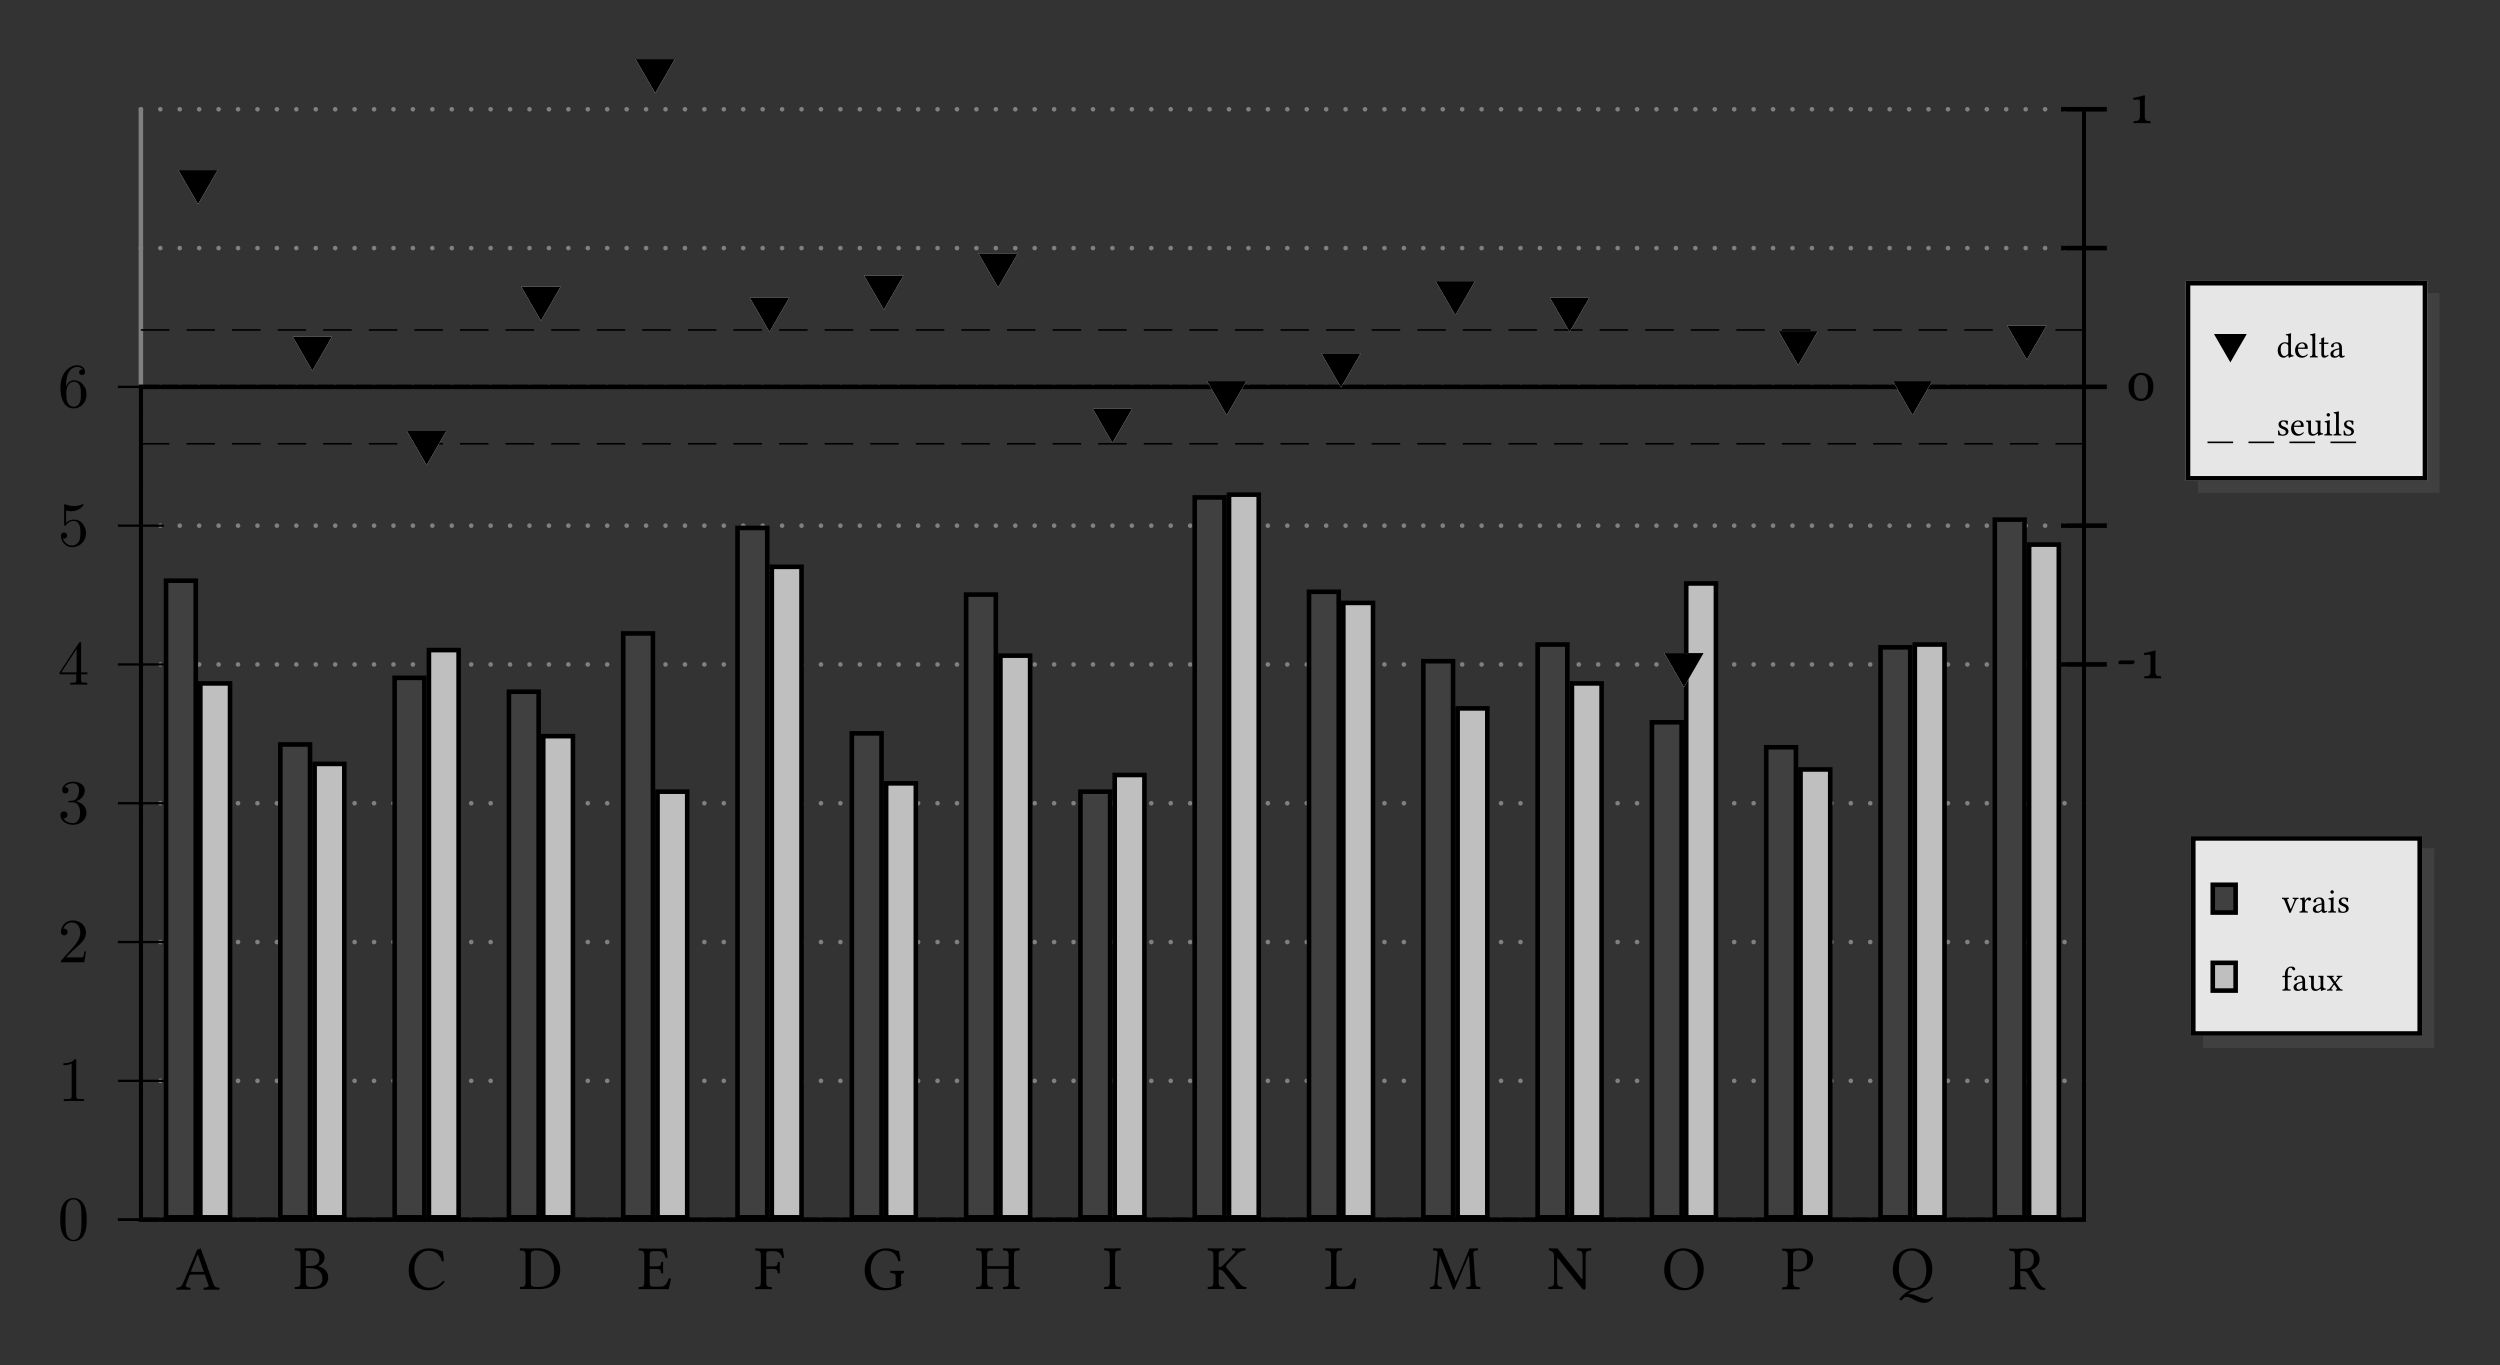 <?xml version="1.0" encoding="UTF-8"?>
<svg xmlns="http://www.w3.org/2000/svg" xmlns:xlink="http://www.w3.org/1999/xlink" width="434pt" height="237pt" viewBox="0 0 434 237" version="1.1">
<rect x="0" y="0" width="434" height="237" fill="#333333" stroke="none"/>
<defs>
<g>
<symbol overflow="visible" id="glyph0-0">
<path style="stroke:none;" d="M 0.297 -3.609 L 1.312 -2.094 L 0.297 -0.562 Z M 0.484 -0.297 L 1.5 -1.812 L 2.516 -0.297 Z M 1.672 -2.094 L 2.688 -3.609 L 2.688 -0.562 Z M 1.5 -2.359 L 0.484 -3.875 L 2.516 -3.875 Z M 0 0 L 2.984 0 L 2.984 -4.172 L 0 -4.172 Z M 0 0 "/>
</symbol>
<symbol overflow="visible" id="glyph0-1">
<path style="stroke:none;" d="M 1.938 -2.375 C 2.266 -2.359 2.297 -2.281 2.172 -1.984 L 1.688 -0.812 C 1.594 -0.562 1.562 -0.578 1.469 -0.828 L 1.031 -1.984 C 0.938 -2.266 0.906 -2.344 1.234 -2.375 C 1.266 -2.422 1.266 -2.547 1.234 -2.578 C 1.031 -2.578 0.812 -2.562 0.625 -2.562 C 0.422 -2.562 0.25 -2.578 0.062 -2.578 C 0.031 -2.547 0.031 -2.422 0.062 -2.375 C 0.391 -2.344 0.422 -2.25 0.547 -1.938 L 1.312 -0.047 C 1.344 0.031 1.375 0.078 1.453 0.078 C 1.516 0.078 1.562 0.031 1.609 -0.062 L 2.406 -1.938 C 2.516 -2.203 2.578 -2.359 2.922 -2.375 C 2.953 -2.422 2.953 -2.547 2.922 -2.578 C 2.797 -2.578 2.656 -2.562 2.5 -2.562 C 2.297 -2.562 2.094 -2.578 1.938 -2.578 C 1.906 -2.547 1.906 -2.422 1.938 -2.375 Z M 1.938 -2.375 "/>
</symbol>
<symbol overflow="visible" id="glyph0-2">
<path style="stroke:none;" d="M 1.047 -2.141 C 1.047 -2.375 1.031 -2.531 1 -2.594 C 0.984 -2.625 0.984 -2.641 0.938 -2.641 C 0.766 -2.578 0.609 -2.531 0.203 -2.469 C 0.188 -2.438 0.203 -2.344 0.203 -2.297 C 0.531 -2.281 0.594 -2.25 0.594 -1.891 L 0.594 -0.734 C 0.594 -0.234 0.531 -0.203 0.156 -0.188 C 0.125 -0.156 0.125 -0.031 0.156 0.016 C 0.359 0 0.594 0 0.844 0 C 1.078 0 1.359 0 1.562 0.016 C 1.594 -0.031 1.594 -0.156 1.562 -0.188 C 1.141 -0.219 1.078 -0.234 1.078 -0.734 L 1.078 -1.562 C 1.078 -1.719 1.141 -1.859 1.219 -1.969 C 1.281 -2.062 1.422 -2.25 1.484 -2.25 C 1.547 -2.25 1.594 -2.234 1.641 -2.172 C 1.688 -2.125 1.75 -2.047 1.859 -2.047 C 2 -2.047 2.141 -2.188 2.141 -2.344 C 2.141 -2.453 2.031 -2.625 1.781 -2.625 C 1.5 -2.625 1.25 -2.359 1.125 -2.125 C 1.078 -2.062 1.047 -2.109 1.047 -2.141 Z M 1.047 -2.141 "/>
</symbol>
<symbol overflow="visible" id="glyph0-3">
<path style="stroke:none;" d="M 1.75 -1.391 L 1.75 -0.609 C 1.75 -0.531 1.719 -0.484 1.672 -0.453 C 1.516 -0.328 1.312 -0.188 1.141 -0.188 C 0.844 -0.188 0.719 -0.422 0.719 -0.609 C 0.719 -0.875 0.844 -1.156 1.281 -1.266 Z M 1.75 -0.281 C 1.797 -0.109 1.844 0.062 2.156 0.062 C 2.375 0.062 2.594 -0.047 2.719 -0.156 C 2.703 -0.234 2.688 -0.281 2.625 -0.328 C 2.578 -0.281 2.469 -0.234 2.406 -0.234 C 2.219 -0.234 2.219 -0.453 2.219 -0.734 L 2.219 -1.609 C 2.219 -2.469 1.75 -2.625 1.312 -2.625 C 0.828 -2.625 0.328 -2.297 0.328 -1.969 C 0.328 -1.812 0.406 -1.75 0.531 -1.75 C 0.719 -1.75 0.812 -1.875 0.812 -1.953 C 0.812 -2 0.812 -2.031 0.797 -2.062 C 0.797 -2.078 0.797 -2.109 0.797 -2.172 C 0.797 -2.359 1.047 -2.422 1.266 -2.422 C 1.469 -2.422 1.75 -2.328 1.75 -1.656 C 1.75 -1.609 1.734 -1.578 1.719 -1.578 L 1.203 -1.453 C 0.625 -1.312 0.219 -1 0.219 -0.594 C 0.219 -0.094 0.547 0.062 0.969 0.062 C 1.172 0.062 1.359 0.016 1.625 -0.188 L 1.734 -0.281 Z M 1.75 -0.281 "/>
</symbol>
<symbol overflow="visible" id="glyph0-4">
<path style="stroke:none;" d="M 0.531 -3.578 C 0.531 -3.422 0.688 -3.266 0.828 -3.266 C 1 -3.266 1.141 -3.422 1.141 -3.562 C 1.141 -3.703 1.016 -3.875 0.844 -3.875 C 0.703 -3.875 0.531 -3.734 0.531 -3.578 Z M 1.078 -0.734 L 1.078 -1.922 C 1.078 -2.219 1.109 -2.609 1.109 -2.609 C 1.109 -2.625 1.078 -2.641 1.031 -2.641 C 0.859 -2.578 0.625 -2.531 0.203 -2.469 C 0.203 -2.438 0.203 -2.344 0.219 -2.297 C 0.547 -2.266 0.609 -2.234 0.609 -1.891 L 0.609 -0.734 C 0.609 -0.234 0.547 -0.219 0.172 -0.188 C 0.141 -0.156 0.141 -0.031 0.172 0.016 C 0.375 0 0.609 0 0.844 0 C 1.094 0 1.312 0 1.516 0.016 C 1.547 -0.031 1.547 -0.156 1.516 -0.188 C 1.156 -0.203 1.078 -0.234 1.078 -0.734 Z M 1.078 -0.734 "/>
</symbol>
<symbol overflow="visible" id="glyph0-5">
<path style="stroke:none;" d="M 0.281 -0.828 C 0.312 -0.531 0.328 -0.25 0.328 0 C 0.391 -0.016 0.453 -0.016 0.484 -0.016 C 0.516 -0.016 0.562 -0.016 0.594 0 C 0.766 0.031 0.922 0.062 1.141 0.062 C 1.484 0.062 2.094 -0.109 2.094 -0.688 C 2.094 -1.094 1.797 -1.344 1.391 -1.484 C 1.031 -1.625 0.797 -1.719 0.797 -2.047 C 0.797 -2.297 1.016 -2.422 1.219 -2.422 C 1.344 -2.422 1.688 -2.375 1.766 -1.875 C 1.812 -1.844 1.922 -1.844 1.969 -1.875 C 1.984 -2.094 2 -2.312 2 -2.516 C 1.812 -2.547 1.531 -2.625 1.219 -2.625 C 0.766 -2.625 0.375 -2.344 0.375 -1.953 C 0.375 -1.516 0.562 -1.328 1.031 -1.141 C 1.531 -0.938 1.641 -0.812 1.641 -0.562 C 1.641 -0.266 1.359 -0.141 1.125 -0.141 C 0.891 -0.141 0.766 -0.219 0.703 -0.281 C 0.578 -0.422 0.516 -0.688 0.469 -0.828 C 0.438 -0.875 0.328 -0.859 0.281 -0.828 Z M 0.281 -0.828 "/>
</symbol>
<symbol overflow="visible" id="glyph0-6">
<path style="stroke:none;" d="M 1.047 -0.734 L 1.047 -2.328 L 1.609 -2.328 C 1.656 -2.328 1.734 -2.359 1.734 -2.406 L 1.734 -2.531 C 1.734 -2.562 1.719 -2.562 1.688 -2.562 L 1.047 -2.562 L 1.047 -2.906 C 1.047 -3.828 1.328 -3.969 1.516 -3.969 C 1.703 -3.969 1.797 -3.906 1.875 -3.688 C 1.922 -3.578 2 -3.5 2.125 -3.5 C 2.219 -3.5 2.359 -3.625 2.359 -3.75 C 2.359 -3.844 2.297 -3.953 2.172 -4.047 C 2.016 -4.156 1.859 -4.172 1.641 -4.172 C 1.125 -4.172 0.578 -3.734 0.578 -2.812 L 0.578 -2.562 L 0.266 -2.562 C 0.156 -2.562 0.125 -2.5 0.125 -2.453 L 0.125 -2.375 C 0.125 -2.344 0.141 -2.328 0.156 -2.328 L 0.578 -2.328 L 0.578 -0.734 C 0.578 -0.234 0.484 -0.203 0.156 -0.188 C 0.125 -0.156 0.125 -0.031 0.156 0.016 C 0.359 0 0.578 0 0.812 0 C 1.047 0 1.344 0 1.547 0.016 C 1.578 -0.031 1.578 -0.156 1.547 -0.188 C 1.078 -0.203 1.047 -0.234 1.047 -0.734 Z M 1.047 -0.734 "/>
</symbol>
<symbol overflow="visible" id="glyph0-7">
<path style="stroke:none;" d="M 1.297 0.062 C 1.531 0.062 1.812 -0.062 2.109 -0.297 C 2.141 -0.328 2.188 -0.328 2.203 -0.297 C 2.203 -0.141 2.266 0.062 2.266 0.062 C 2.312 0.078 2.328 0.078 2.375 0.062 C 2.5 -0.047 2.719 -0.141 3.078 -0.172 C 3.125 -0.219 3.125 -0.312 3.078 -0.344 C 2.703 -0.375 2.641 -0.484 2.641 -0.781 L 2.641 -1.922 C 2.641 -2.109 2.672 -2.547 2.672 -2.547 C 2.672 -2.562 2.656 -2.578 2.625 -2.578 C 2.594 -2.578 2.5 -2.562 2.406 -2.562 C 2.219 -2.562 2 -2.578 1.797 -2.578 C 1.766 -2.547 1.766 -2.422 1.797 -2.375 C 2.094 -2.359 2.172 -2.297 2.172 -1.891 L 2.172 -0.734 C 2.172 -0.625 2.156 -0.578 2.078 -0.516 C 1.859 -0.312 1.625 -0.219 1.484 -0.219 C 1.297 -0.219 1 -0.312 1 -0.844 L 1 -1.922 C 1 -2.109 1.016 -2.547 1.016 -2.547 C 1.016 -2.562 1 -2.578 0.969 -2.578 C 0.953 -2.578 0.859 -2.562 0.766 -2.562 C 0.578 -2.562 0.359 -2.578 0.156 -2.578 C 0.125 -2.547 0.125 -2.422 0.156 -2.375 C 0.438 -2.359 0.531 -2.297 0.531 -1.906 L 0.531 -0.75 C 0.531 -0.344 0.703 0.062 1.297 0.062 Z M 1.297 0.062 "/>
</symbol>
<symbol overflow="visible" id="glyph0-8">
<path style="stroke:none;" d="M 1.094 -2.141 C 0.953 -2.344 1 -2.359 1.266 -2.375 C 1.297 -2.422 1.297 -2.547 1.266 -2.578 C 1.094 -2.578 0.844 -2.562 0.656 -2.562 C 0.484 -2.562 0.297 -2.578 0.141 -2.578 C 0.109 -2.547 0.109 -2.422 0.141 -2.375 C 0.344 -2.359 0.516 -2.266 0.688 -2.016 L 1.203 -1.25 C 1.234 -1.203 1.234 -1.188 1.203 -1.172 L 0.703 -0.516 C 0.469 -0.219 0.328 -0.203 0.125 -0.188 C 0.094 -0.156 0.094 -0.031 0.125 0.016 C 0.25 0 0.375 0 0.562 0 C 0.734 0 0.906 0 1.062 0.016 C 1.094 -0.031 1.094 -0.156 1.062 -0.188 C 0.844 -0.203 0.797 -0.234 0.922 -0.422 L 1.297 -0.969 C 1.359 -1.031 1.375 -1.031 1.406 -0.984 L 1.766 -0.5 C 1.969 -0.219 1.859 -0.203 1.688 -0.188 C 1.641 -0.156 1.641 -0.031 1.688 0.016 C 1.859 0 2.062 0 2.281 0 C 2.5 0 2.656 0 2.812 0.016 C 2.844 -0.031 2.844 -0.156 2.812 -0.188 C 2.531 -0.203 2.453 -0.219 2.203 -0.562 L 1.672 -1.328 C 1.641 -1.359 1.641 -1.375 1.672 -1.406 L 2.172 -2.047 C 2.391 -2.328 2.531 -2.359 2.75 -2.375 C 2.781 -2.422 2.781 -2.547 2.75 -2.578 C 2.641 -2.578 2.5 -2.562 2.312 -2.562 C 2.141 -2.562 1.969 -2.578 1.812 -2.578 C 1.781 -2.547 1.781 -2.422 1.812 -2.375 C 2.031 -2.359 2.094 -2.328 1.953 -2.141 L 1.562 -1.594 C 1.516 -1.531 1.5 -1.531 1.453 -1.609 Z M 1.094 -2.141 "/>
</symbol>
<symbol overflow="visible" id="glyph0-9">
<path style="stroke:none;" d="M 2.062 -0.734 C 2.062 -0.625 2.047 -0.578 1.969 -0.516 C 1.75 -0.312 1.562 -0.219 1.406 -0.219 C 1.078 -0.219 0.75 -0.578 0.75 -1.328 C 0.75 -1.75 0.828 -2 0.922 -2.125 C 1.109 -2.406 1.359 -2.422 1.484 -2.422 C 1.688 -2.422 1.844 -2.344 1.969 -2.203 C 2.047 -2.109 2.062 -2.062 2.062 -1.875 Z M 2 -0.297 C 2.016 -0.328 2.078 -0.328 2.094 -0.297 C 2.094 -0.141 2.156 0.062 2.156 0.062 C 2.203 0.078 2.234 0.078 2.266 0.062 C 2.406 -0.047 2.609 -0.141 2.969 -0.172 C 3.016 -0.219 3.016 -0.312 2.969 -0.344 C 2.594 -0.375 2.531 -0.484 2.531 -0.781 L 2.531 -3.484 C 2.531 -3.875 2.562 -4.125 2.562 -4.125 C 2.562 -4.156 2.531 -4.172 2.484 -4.172 C 2.328 -4.125 1.891 -4.031 1.641 -4.016 C 1.641 -3.969 1.641 -3.875 1.688 -3.844 C 2 -3.812 2.062 -3.844 2.062 -3.344 L 2.062 -2.578 C 2.062 -2.531 2.047 -2.531 2.016 -2.531 C 1.984 -2.531 1.734 -2.625 1.547 -2.625 C 1.156 -2.625 0.891 -2.5 0.641 -2.266 C 0.391 -2.016 0.234 -1.656 0.234 -1.219 C 0.234 -0.484 0.609 0.062 1.25 0.062 C 1.484 0.062 1.703 -0.062 2 -0.297 Z M 2 -0.297 "/>
</symbol>
<symbol overflow="visible" id="glyph0-10">
<path style="stroke:none;" d="M 0.734 -1.688 C 0.859 -2.359 1.281 -2.422 1.422 -2.422 C 1.641 -2.422 1.922 -2.297 1.922 -1.797 C 1.922 -1.734 1.891 -1.703 1.828 -1.703 Z M 2.312 -0.562 C 2.094 -0.328 1.922 -0.234 1.562 -0.234 C 1.359 -0.234 1.094 -0.359 0.922 -0.672 C 0.797 -0.859 0.719 -1.141 0.719 -1.484 L 2.312 -1.469 C 2.391 -1.469 2.422 -1.516 2.422 -1.578 C 2.422 -2.078 2.25 -2.609 1.422 -2.609 C 0.891 -2.609 0.219 -2.125 0.219 -1.203 C 0.219 -0.875 0.312 -0.547 0.5 -0.328 C 0.703 -0.078 0.984 0.062 1.422 0.062 C 1.875 0.062 2.203 -0.156 2.438 -0.453 C 2.422 -0.516 2.375 -0.547 2.312 -0.562 Z M 2.312 -0.562 "/>
</symbol>
<symbol overflow="visible" id="glyph0-11">
<path style="stroke:none;" d="M 0.562 -0.734 C 0.562 -0.234 0.5 -0.203 0.141 -0.188 C 0.109 -0.156 0.109 -0.031 0.141 0.016 C 0.344 0 0.562 0 0.812 0 C 1.047 0 1.281 0 1.469 0.016 C 1.516 -0.031 1.516 -0.156 1.469 -0.188 C 1.109 -0.203 1.047 -0.234 1.047 -0.734 L 1.047 -3.484 C 1.047 -3.875 1.062 -4.125 1.062 -4.125 C 1.062 -4.156 1.047 -4.172 0.984 -4.172 C 0.844 -4.125 0.391 -4.031 0.156 -4.016 C 0.141 -3.969 0.156 -3.875 0.188 -3.844 C 0.531 -3.812 0.562 -3.797 0.562 -3.344 Z M 0.562 -0.734 "/>
</symbol>
<symbol overflow="visible" id="glyph0-12">
<path style="stroke:none;" d="M 0.25 -2.562 C 0.172 -2.562 0.156 -2.5 0.156 -2.453 L 0.156 -2.375 C 0.156 -2.344 0.156 -2.328 0.172 -2.328 L 0.531 -2.328 L 0.531 -0.531 C 0.531 -0.109 0.719 0.062 1 0.062 C 1.266 0.062 1.562 -0.078 1.797 -0.328 C 1.797 -0.391 1.75 -0.438 1.688 -0.438 C 1.531 -0.312 1.359 -0.266 1.203 -0.266 C 1.047 -0.266 1 -0.453 1 -0.812 L 1 -2.328 L 1.625 -2.328 C 1.688 -2.328 1.766 -2.359 1.766 -2.406 L 1.766 -2.531 C 1.766 -2.562 1.75 -2.562 1.719 -2.562 L 1 -2.562 L 1 -2.797 C 1 -3.188 1.031 -3.422 1.031 -3.422 C 1.031 -3.469 1.016 -3.484 0.984 -3.484 C 0.953 -3.484 0.906 -3.453 0.844 -3.422 C 0.781 -3.391 0.719 -3.359 0.641 -3.344 C 0.578 -3.328 0.516 -3.297 0.516 -3.266 C 0.516 -3.188 0.531 -3.234 0.531 -2.562 Z M 0.25 -2.562 "/>
</symbol>
<symbol overflow="visible" id="glyph2-0">
<path style="stroke:none;" d=""/>
</symbol>
<symbol overflow="visible" id="glyph2-1">
<path style="stroke:none;" d="M 5.016 -3.484 C 5.016 -4.359 4.969 -5.234 4.578 -6.047 C 4.078 -7.094 3.188 -7.266 2.719 -7.266 C 2.078 -7.266 1.281 -6.984 0.828 -5.969 C 0.484 -5.219 0.422 -4.359 0.422 -3.484 C 0.422 -2.672 0.469 -1.688 0.922 -0.859 C 1.391 0.016 2.188 0.234 2.719 0.234 C 3.297 0.234 4.141 0.016 4.609 -1.031 C 4.969 -1.781 5.016 -2.625 5.016 -3.484 Z M 2.719 0 C 2.297 0 1.641 -0.266 1.453 -1.312 C 1.328 -1.969 1.328 -2.984 1.328 -3.625 C 1.328 -4.312 1.328 -5.031 1.422 -5.625 C 1.625 -6.922 2.438 -7.031 2.719 -7.031 C 3.078 -7.031 3.797 -6.828 4 -5.75 C 4.109 -5.141 4.109 -4.312 4.109 -3.625 C 4.109 -2.797 4.109 -2.062 3.984 -1.359 C 3.828 -0.328 3.203 0 2.719 0 Z M 2.719 0 "/>
</symbol>
<symbol overflow="visible" id="glyph2-2">
<path style="stroke:none;" d="M 3.203 -6.984 C 3.203 -7.234 3.203 -7.266 2.953 -7.266 C 2.281 -6.562 1.312 -6.562 0.969 -6.562 L 0.969 -6.234 C 1.188 -6.234 1.828 -6.234 2.406 -6.516 L 2.406 -0.859 C 2.406 -0.469 2.359 -0.344 1.391 -0.344 L 1.031 -0.344 L 1.031 0 C 1.422 -0.031 2.359 -0.031 2.797 -0.031 C 3.234 -0.031 4.188 -0.031 4.562 0 L 4.562 -0.344 L 4.219 -0.344 C 3.234 -0.344 3.203 -0.453 3.203 -0.859 Z M 3.203 -6.984 "/>
</symbol>
<symbol overflow="visible" id="glyph2-3">
<path style="stroke:none;" d="M 1.391 -0.844 L 2.547 -1.969 C 4.25 -3.469 4.891 -4.062 4.891 -5.141 C 4.891 -6.391 3.922 -7.266 2.578 -7.266 C 1.359 -7.266 0.547 -6.266 0.547 -5.297 C 0.547 -4.672 1.094 -4.672 1.125 -4.672 C 1.312 -4.672 1.688 -4.812 1.688 -5.25 C 1.688 -5.547 1.5 -5.828 1.109 -5.828 C 1.031 -5.828 1 -5.828 0.969 -5.812 C 1.219 -6.516 1.812 -6.922 2.438 -6.922 C 3.438 -6.922 3.906 -6.047 3.906 -5.141 C 3.906 -4.281 3.359 -3.406 2.766 -2.734 L 0.672 -0.406 C 0.547 -0.281 0.547 -0.266 0.547 0 L 4.594 0 L 4.891 -1.891 L 4.625 -1.891 C 4.562 -1.578 4.5 -1.094 4.391 -0.922 C 4.312 -0.844 3.594 -0.844 3.344 -0.844 Z M 1.391 -0.844 "/>
</symbol>
<symbol overflow="visible" id="glyph2-4">
<path style="stroke:none;" d="M 3.156 -3.844 C 4.062 -4.141 4.688 -4.891 4.688 -5.766 C 4.688 -6.656 3.734 -7.266 2.688 -7.266 C 1.578 -7.266 0.75 -6.609 0.75 -5.781 C 0.75 -5.422 1 -5.219 1.312 -5.219 C 1.641 -5.219 1.859 -5.453 1.859 -5.766 C 1.859 -6.312 1.359 -6.312 1.188 -6.312 C 1.531 -6.844 2.25 -6.984 2.641 -6.984 C 3.094 -6.984 3.688 -6.75 3.688 -5.766 C 3.688 -5.641 3.672 -5 3.375 -4.531 C 3.047 -4 2.688 -3.969 2.406 -3.953 C 2.328 -3.953 2.062 -3.922 1.984 -3.922 C 1.891 -3.922 1.828 -3.906 1.828 -3.797 C 1.828 -3.672 1.891 -3.672 2.078 -3.672 L 2.562 -3.672 C 3.453 -3.672 3.859 -2.938 3.859 -1.859 C 3.859 -0.375 3.109 -0.062 2.625 -0.062 C 2.156 -0.062 1.344 -0.25 0.953 -0.891 C 1.344 -0.844 1.672 -1.078 1.672 -1.5 C 1.672 -1.891 1.391 -2.109 1.062 -2.109 C 0.812 -2.109 0.453 -1.953 0.453 -1.469 C 0.453 -0.484 1.469 0.234 2.656 0.234 C 3.984 0.234 4.984 -0.75 4.984 -1.859 C 4.984 -2.766 4.297 -3.609 3.156 -3.844 Z M 3.156 -3.844 "/>
</symbol>
<symbol overflow="visible" id="glyph2-5">
<path style="stroke:none;" d="M 3.203 -1.797 L 3.203 -0.844 C 3.203 -0.453 3.188 -0.344 2.375 -0.344 L 2.156 -0.344 L 2.156 0 C 2.594 -0.031 3.156 -0.031 3.625 -0.031 C 4.078 -0.031 4.656 -0.031 5.109 0 L 5.109 -0.344 L 4.875 -0.344 C 4.062 -0.344 4.047 -0.453 4.047 -0.844 L 4.047 -1.797 L 5.141 -1.797 L 5.141 -2.141 L 4.047 -2.141 L 4.047 -7.094 C 4.047 -7.312 4.047 -7.391 3.875 -7.391 C 3.781 -7.391 3.734 -7.391 3.656 -7.25 L 0.312 -2.141 L 0.312 -1.797 Z M 3.266 -2.141 L 0.609 -2.141 L 3.266 -6.203 Z M 3.266 -2.141 "/>
</symbol>
<symbol overflow="visible" id="glyph2-6">
<path style="stroke:none;" d="M 4.891 -2.188 C 4.891 -3.484 4 -4.578 2.828 -4.578 C 2.297 -4.578 1.828 -4.406 1.438 -4.031 L 1.438 -6.156 C 1.656 -6.078 2.016 -6.016 2.359 -6.016 C 3.703 -6.016 4.469 -7 4.469 -7.141 C 4.469 -7.203 4.438 -7.266 4.359 -7.266 C 4.359 -7.266 4.328 -7.266 4.281 -7.234 C 4.062 -7.125 3.516 -6.922 2.797 -6.922 C 2.359 -6.922 1.859 -6.984 1.344 -7.219 C 1.25 -7.25 1.234 -7.25 1.203 -7.25 C 1.094 -7.25 1.094 -7.172 1.094 -6.984 L 1.094 -3.766 C 1.094 -3.562 1.094 -3.484 1.25 -3.484 C 1.328 -3.484 1.359 -3.516 1.391 -3.578 C 1.516 -3.75 1.922 -4.344 2.797 -4.344 C 3.375 -4.344 3.641 -3.844 3.734 -3.641 C 3.906 -3.234 3.922 -2.812 3.922 -2.266 C 3.922 -1.891 3.922 -1.234 3.672 -0.781 C 3.406 -0.344 3 -0.062 2.5 -0.062 C 1.703 -0.062 1.078 -0.641 0.891 -1.281 C 0.922 -1.281 0.953 -1.266 1.078 -1.266 C 1.438 -1.266 1.625 -1.531 1.625 -1.797 C 1.625 -2.062 1.438 -2.328 1.078 -2.328 C 0.922 -2.328 0.547 -2.25 0.547 -1.75 C 0.547 -0.812 1.297 0.234 2.516 0.234 C 3.781 0.234 4.891 -0.812 4.891 -2.188 Z M 4.891 -2.188 "/>
</symbol>
<symbol overflow="visible" id="glyph2-7">
<path style="stroke:none;" d="M 1.438 -3.578 L 1.438 -3.844 C 1.438 -6.594 2.797 -6.984 3.344 -6.984 C 3.609 -6.984 4.062 -6.922 4.312 -6.547 C 4.141 -6.547 3.703 -6.547 3.703 -6.062 C 3.703 -5.719 3.969 -5.562 4.203 -5.562 C 4.391 -5.562 4.719 -5.656 4.719 -6.078 C 4.719 -6.734 4.234 -7.266 3.328 -7.266 C 1.938 -7.266 0.453 -5.859 0.453 -3.453 C 0.453 -0.531 1.719 0.234 2.734 0.234 C 3.953 0.234 4.984 -0.781 4.984 -2.219 C 4.984 -3.609 4.016 -4.656 2.797 -4.656 C 2.062 -4.656 1.656 -4.094 1.438 -3.578 Z M 2.734 -0.062 C 2.047 -0.062 1.719 -0.719 1.656 -0.891 C 1.469 -1.391 1.469 -2.266 1.469 -2.469 C 1.469 -3.312 1.812 -4.406 2.797 -4.406 C 2.969 -4.406 3.469 -4.406 3.812 -3.734 C 4 -3.328 4 -2.766 4 -2.234 C 4 -1.719 4 -1.172 3.812 -0.781 C 3.484 -0.125 2.984 -0.062 2.734 -0.062 Z M 2.734 -0.062 "/>
</symbol>
<symbol overflow="visible" id="glyph3-0">
<path style="stroke:none;" d="M 0.547 -6.578 L 2.406 -3.812 L 0.547 -1.031 Z M 0.875 -0.547 L 2.719 -3.312 L 4.578 -0.547 Z M 3.047 -3.812 L 4.906 -6.578 L 4.906 -1.031 Z M 2.719 -4.297 L 0.875 -7.062 L 4.578 -7.062 Z M 0 0 L 5.453 0 L 5.453 -7.609 L 0 -7.609 Z M 0 0 "/>
</symbol>
<symbol overflow="visible" id="glyph3-1">
<path style="stroke:none;" d="M 2.953 -2.438 C 3.094 -2.438 3.25 -2.734 3.25 -2.875 C 3.25 -2.984 3.203 -3.094 3.094 -3.094 L 0.703 -3.094 C 0.578 -3.094 0.438 -2.828 0.438 -2.641 C 0.438 -2.531 0.5 -2.438 0.594 -2.438 Z M 2.953 -2.438 "/>
</symbol>
<symbol overflow="visible" id="glyph3-2">
<path style="stroke:none;" d="M 2.328 -1.328 C 2.328 -0.422 2.047 -0.375 1.281 -0.344 C 1.203 -0.266 1.203 -0.047 1.281 0.016 C 1.812 0.016 2.188 0 2.797 0 C 3.297 0 3.578 0.016 4.125 0.016 C 4.188 -0.047 4.188 -0.266 4.125 -0.344 C 3.359 -0.375 3.172 -0.422 3.172 -1.328 L 3.172 -3.5 C 3.172 -4.156 3.203 -4.719 3.203 -4.719 C 3.203 -4.797 3.156 -4.828 3.047 -4.828 C 2.516 -4.641 2.062 -4.562 1.141 -4.359 C 1.156 -4.234 1.188 -4.109 1.281 -4.031 C 1.594 -4.062 1.875 -4.094 2.109 -4.094 C 2.297 -4.094 2.328 -3.969 2.328 -3.406 Z M 2.328 -1.328 "/>
</symbol>
<symbol overflow="visible" id="glyph3-3">
<path style="stroke:none;" d="M 2.516 -4.406 C 3.422 -4.406 3.734 -3.625 3.734 -2.391 C 3.734 -1.156 3.484 -0.266 2.516 -0.266 C 1.609 -0.266 1.312 -1.156 1.312 -2.391 C 1.312 -3.672 1.719 -4.406 2.516 -4.406 Z M 2.516 -4.781 C 1.312 -4.781 0.344 -3.812 0.344 -2.391 C 0.344 -0.781 1.281 0.109 2.516 0.109 C 3.781 0.109 4.672 -0.797 4.672 -2.391 C 4.672 -3.891 3.875 -4.781 2.516 -4.781 Z M 2.516 -4.781 "/>
</symbol>
<symbol overflow="visible" id="glyph3-4">
<path style="stroke:none;" d="M 2.875 -3.094 C 2.625 -3.094 2.547 -3.125 2.578 -3.234 L 3.703 -6.047 L 3.781 -6.047 L 4.797 -3.094 Z M 1.688 -0.859 L 2.297 -2.438 C 2.344 -2.578 2.406 -2.625 2.672 -2.625 L 4.969 -2.625 L 5.609 -0.781 C 5.719 -0.406 5.312 -0.375 4.797 -0.344 C 4.734 -0.266 4.734 -0.047 4.797 0.016 C 5.203 0.016 5.797 0 6.234 0 C 6.672 0 7.094 0.016 7.469 0.016 C 7.531 -0.047 7.531 -0.266 7.469 -0.344 C 7.047 -0.375 6.672 -0.406 6.484 -0.938 L 4.25 -7.172 C 4.078 -7.078 3.781 -6.953 3.641 -6.953 L 1.172 -1.109 C 0.891 -0.438 0.547 -0.375 0.078 -0.344 C 0.016 -0.266 0.016 -0.047 0.078 0.016 C 0.359 0.016 0.703 0 1.047 0 C 1.5 0 2.047 0.016 2.438 0.016 C 2.516 -0.047 2.516 -0.266 2.438 -0.344 C 2.031 -0.359 1.516 -0.406 1.688 -0.859 Z M 1.688 -0.859 "/>
</symbol>
<symbol overflow="visible" id="glyph3-5">
<path style="stroke:none;" d="M 2.078 -6 C 2.078 -6.578 2.078 -6.688 3.031 -6.688 C 3.641 -6.688 4.438 -6.359 4.438 -5.25 C 4.438 -4.312 3.797 -3.984 2.891 -3.984 L 2.078 -3.984 Z M 2.078 -3.625 L 2.828 -3.625 C 4.328 -3.625 4.953 -2.781 4.953 -1.797 C 4.953 -1 4.641 -0.344 2.984 -0.344 C 2.219 -0.344 2.078 -0.625 2.078 -1.281 Z M 1.609 -7.031 C 1.219 -7.031 0.625 -7.047 0.203 -7.062 C 0.141 -6.984 0.141 -6.766 0.203 -6.703 C 0.969 -6.656 1.156 -6.609 1.156 -5.703 L 1.156 -1.328 C 1.156 -0.422 0.969 -0.375 0.203 -0.344 C 0.141 -0.266 0.141 -0.047 0.203 0.016 C 0.625 0.016 1.203 0 1.625 0 C 2 0 2.297 0.016 3.219 0.016 C 5.391 0.016 5.969 -1.062 5.969 -2 C 5.969 -3.047 5.234 -3.656 4.281 -3.922 L 4.281 -3.953 C 4.828 -4.219 5.328 -4.781 5.328 -5.375 C 5.328 -6.109 5 -7.062 2.984 -7.062 C 2.594 -7.062 2 -7.031 1.609 -7.031 Z M 1.609 -7.031 "/>
</symbol>
<symbol overflow="visible" id="glyph3-6">
<path style="stroke:none;" d="M 3.891 0.109 C 4.953 0.109 5.922 -0.391 6.656 -1.359 C 6.609 -1.469 6.531 -1.531 6.406 -1.531 C 5.641 -0.672 4.891 -0.344 3.875 -0.344 C 2.406 -0.344 1.391 -2 1.391 -3.594 C 1.391 -4.531 1.641 -5.312 2.047 -5.797 C 2.578 -6.469 3.219 -6.766 3.781 -6.766 C 5.297 -6.766 5.891 -5.875 6.172 -4.938 C 6.297 -4.891 6.406 -4.922 6.531 -5 C 6.484 -5.562 6.406 -6.078 6.297 -6.688 C 5.734 -6.734 5.25 -7.172 3.906 -7.172 C 2.984 -7.172 2.203 -6.844 1.562 -6.25 C 0.828 -5.578 0.406 -4.516 0.406 -3.375 C 0.406 -1.484 1.547 0.109 3.891 0.109 Z M 3.891 0.109 "/>
</symbol>
<symbol overflow="visible" id="glyph3-7">
<path style="stroke:none;" d="M 2.078 -0.922 L 2.078 -6.156 C 2.078 -6.531 2.469 -6.688 3 -6.688 C 5.359 -6.688 6.125 -4.781 6.125 -3.094 C 6.125 -0.891 4.812 -0.344 3.266 -0.344 C 2.203 -0.344 2.078 -0.562 2.078 -0.922 Z M 1.609 -7.031 C 1.219 -7.031 0.641 -7.047 0.203 -7.062 C 0.141 -6.984 0.141 -6.766 0.203 -6.703 C 0.969 -6.656 1.156 -6.609 1.156 -5.703 L 1.156 -1.328 C 1.156 -0.422 0.969 -0.375 0.203 -0.344 C 0.141 -0.266 0.141 -0.047 0.203 0.016 C 0.625 0.016 1.203 0 1.625 0 C 2.031 0 2.484 0.016 3.609 0.016 C 5.141 0.016 7.172 -0.672 7.172 -3.359 C 7.172 -5.391 5.5 -7.062 3.406 -7.062 C 2.641 -7.062 2.047 -7.031 1.609 -7.031 Z M 1.609 -7.031 "/>
</symbol>
<symbol overflow="visible" id="glyph3-8">
<path style="stroke:none;" d="M 3.062 -3.938 L 2.078 -3.938 L 2.078 -5.906 C 2.078 -6.375 2.203 -6.594 2.797 -6.594 L 3.609 -6.594 C 4.422 -6.594 4.609 -6.156 4.844 -5.406 C 4.969 -5.391 5.094 -5.406 5.203 -5.469 C 5.141 -5.906 4.984 -6.953 4.969 -7.047 C 4.969 -7.062 4.953 -7.078 4.922 -7.078 C 4.734 -7.047 4.641 -7.031 4.391 -7.031 L 1.609 -7.031 C 1.266 -7.031 0.625 -7.047 0.203 -7.062 C 0.125 -6.984 0.125 -6.766 0.203 -6.703 C 0.953 -6.656 1.141 -6.609 1.141 -5.703 L 1.141 -1.328 C 1.141 -0.422 0.953 -0.375 0.203 -0.344 C 0.125 -0.266 0.125 -0.047 0.203 0.016 C 0.594 0.016 1.25 0 1.609 0 L 3.953 0 C 4.484 0 5.359 0.016 5.359 0.016 C 5.5 -0.531 5.672 -1.25 5.766 -1.797 C 5.641 -1.859 5.516 -1.891 5.375 -1.859 C 5.156 -1.062 4.781 -0.422 3.953 -0.422 L 2.688 -0.422 C 2.219 -0.422 2.078 -0.594 2.078 -1.109 L 2.078 -3.516 L 3.062 -3.516 C 3.984 -3.516 4.031 -3.266 4.062 -2.781 C 4.125 -2.719 4.359 -2.719 4.422 -2.781 C 4.406 -3.062 4.391 -3.359 4.391 -3.734 C 4.391 -4.047 4.406 -4.422 4.422 -4.672 C 4.359 -4.75 4.125 -4.75 4.062 -4.672 C 4.031 -4.078 3.984 -3.938 3.062 -3.938 Z M 3.062 -3.938 "/>
</symbol>
<symbol overflow="visible" id="glyph3-9">
<path style="stroke:none;" d="M 3.094 -3.516 C 4.016 -3.516 4.047 -3.266 4.078 -2.781 C 4.141 -2.719 4.375 -2.719 4.438 -2.781 C 4.422 -3.047 4.422 -3.359 4.422 -3.734 C 4.422 -4.094 4.422 -4.391 4.438 -4.672 C 4.375 -4.75 4.141 -4.75 4.078 -4.672 C 4.047 -4.078 4.016 -3.938 3.094 -3.938 L 2.078 -3.938 L 2.078 -5.906 C 2.078 -6.484 2.203 -6.594 2.688 -6.594 L 3.172 -6.594 C 4.328 -6.594 4.609 -6.156 4.844 -5.406 C 4.969 -5.406 5.094 -5.438 5.188 -5.469 C 5.109 -5.906 4.953 -6.953 4.938 -7.047 C 4.922 -7.062 4.922 -7.078 4.891 -7.078 C 4.703 -7.031 4.656 -7.031 4.391 -7.031 L 1.609 -7.031 C 1.25 -7.031 0.625 -7.047 0.203 -7.062 C 0.125 -6.984 0.125 -6.766 0.203 -6.703 C 0.953 -6.656 1.141 -6.609 1.141 -5.703 L 1.141 -1.328 C 1.141 -0.422 0.953 -0.375 0.203 -0.344 C 0.125 -0.266 0.125 -0.047 0.203 0.016 C 0.578 0.016 1.125 0 1.609 0 C 2.109 0 2.641 0.016 3.016 0.016 C 3.094 -0.047 3.094 -0.266 3.016 -0.344 C 2.25 -0.375 2.078 -0.422 2.078 -1.328 L 2.078 -3.516 Z M 3.094 -3.516 "/>
</symbol>
<symbol overflow="visible" id="glyph3-10">
<path style="stroke:none;" d="M 4.109 -7.172 C 2.297 -7.172 0.406 -5.75 0.406 -3.344 C 0.406 -1.391 1.75 0.109 3.844 0.109 C 5.125 0.109 6.141 -0.156 6.875 -0.797 C 6.766 -0.891 6.703 -0.984 6.703 -1.094 L 6.703 -2.359 C 6.703 -2.75 6.891 -2.859 7.203 -2.891 C 7.281 -2.953 7.281 -3.219 7.203 -3.281 C 6.953 -3.266 6.672 -3.266 6.234 -3.266 C 5.875 -3.266 5.359 -3.266 4.891 -3.281 C 4.828 -3.219 4.828 -2.953 4.891 -2.891 C 5.469 -2.828 5.781 -2.797 5.781 -2.359 L 5.781 -0.703 C 5.406 -0.344 4.672 -0.281 4.094 -0.281 C 2.359 -0.281 1.453 -2.125 1.453 -3.562 C 1.453 -5.469 2.688 -6.781 3.953 -6.781 C 5.547 -6.781 5.984 -5.875 6.266 -4.938 C 6.391 -4.922 6.5 -4.953 6.625 -5 C 6.594 -5.469 6.547 -5.906 6.375 -6.688 C 5.719 -6.797 5.328 -7.172 4.109 -7.172 Z M 4.109 -7.172 "/>
</symbol>
<symbol overflow="visible" id="glyph3-11">
<path style="stroke:none;" d="M 6.734 -1.328 L 6.734 -5.703 C 6.734 -6.609 6.922 -6.656 7.688 -6.703 C 7.75 -6.766 7.75 -6.984 7.688 -7.062 C 7.234 -7.047 6.688 -7.031 6.266 -7.031 C 5.859 -7.031 5.344 -7.047 4.859 -7.062 C 4.797 -6.984 4.797 -6.766 4.859 -6.703 C 5.625 -6.656 5.812 -6.609 5.812 -5.703 L 5.812 -3.953 L 2.078 -3.953 L 2.078 -5.703 C 2.078 -6.609 2.266 -6.656 3.031 -6.703 C 3.094 -6.766 3.094 -6.984 3.031 -7.062 C 2.625 -7.047 2.172 -7.031 1.609 -7.031 C 1.062 -7.031 0.625 -7.047 0.203 -7.062 C 0.141 -6.984 0.141 -6.766 0.203 -6.703 C 0.969 -6.656 1.156 -6.609 1.156 -5.703 L 1.156 -1.328 C 1.156 -0.422 0.969 -0.375 0.203 -0.344 C 0.141 -0.266 0.141 -0.047 0.203 0.016 C 0.688 0.016 1.203 0 1.625 0 C 2.016 0 2.547 0.016 3.031 0.016 C 3.094 -0.047 3.094 -0.266 3.031 -0.344 C 2.266 -0.375 2.078 -0.422 2.078 -1.328 L 2.078 -3.5 L 5.812 -3.5 L 5.812 -1.328 C 5.812 -0.422 5.625 -0.375 4.859 -0.344 C 4.797 -0.266 4.797 -0.047 4.859 0.016 C 5.359 0.016 5.875 0 6.281 0 C 6.688 0 7.203 0.016 7.688 0.016 C 7.75 -0.047 7.75 -0.266 7.688 -0.344 C 6.922 -0.375 6.734 -0.422 6.734 -1.328 Z M 6.734 -1.328 "/>
</symbol>
<symbol overflow="visible" id="glyph3-12">
<path style="stroke:none;" d="M 2.078 -1.328 L 2.078 -5.703 C 2.078 -6.609 2.266 -6.656 3.031 -6.703 C 3.094 -6.766 3.094 -6.984 3.031 -7.062 C 2.547 -7.047 2.031 -7.031 1.609 -7.031 C 1.25 -7.031 0.719 -7.047 0.203 -7.062 C 0.141 -6.984 0.141 -6.766 0.203 -6.703 C 0.969 -6.656 1.156 -6.609 1.156 -5.703 L 1.156 -1.328 C 1.156 -0.422 0.969 -0.375 0.203 -0.344 C 0.141 -0.266 0.141 -0.047 0.203 0.016 C 0.703 0.016 1.219 0 1.625 0 C 2 0 2.547 0.016 3.031 0.016 C 3.094 -0.047 3.094 -0.266 3.031 -0.344 C 2.266 -0.375 2.078 -0.422 2.078 -1.328 Z M 2.078 -1.328 "/>
</symbol>
<symbol overflow="visible" id="glyph3-13">
<path style="stroke:none;" d="M 2.078 -1.328 L 2.078 -3.359 C 2.438 -3.344 2.766 -3.234 2.984 -2.953 L 4.703 -0.797 C 4.922 -0.516 5.078 -0.219 5.094 -0.047 C 5.094 -0.016 5.109 0.016 5.141 0.016 C 5.359 0.016 5.5 0 5.734 0 C 6.109 0 6.484 0.016 6.844 0.016 C 6.906 -0.047 6.906 -0.266 6.844 -0.344 C 6.516 -0.359 6.203 -0.391 5.875 -0.797 L 3.484 -3.625 C 3.406 -3.734 3.344 -3.812 3.344 -3.906 C 3.344 -3.984 3.359 -4.062 3.734 -4.438 L 5.328 -6.078 C 5.828 -6.625 6.266 -6.656 6.703 -6.703 C 6.766 -6.766 6.766 -6.984 6.703 -7.062 C 6.375 -7.047 6.016 -7.031 5.672 -7.031 C 5.266 -7.031 4.844 -7.047 4.438 -7.062 C 4.375 -6.984 4.375 -6.766 4.438 -6.703 C 4.828 -6.656 5.203 -6.609 4.75 -6.125 L 2.938 -4.203 C 2.703 -3.953 2.469 -3.812 2.078 -3.781 L 2.078 -5.703 C 2.078 -6.609 2.266 -6.656 3.031 -6.703 C 3.094 -6.766 3.094 -6.984 3.031 -7.062 C 2.531 -7.047 2 -7.031 1.609 -7.031 C 1.188 -7.031 0.703 -7.047 0.203 -7.062 C 0.141 -6.984 0.141 -6.766 0.203 -6.703 C 0.969 -6.656 1.156 -6.609 1.156 -5.703 L 1.156 -1.328 C 1.156 -0.422 0.969 -0.375 0.203 -0.344 C 0.141 -0.266 0.141 -0.047 0.203 0.016 C 0.703 0.016 1.203 0 1.625 0 C 2.047 0 2.547 0.016 3.031 0.016 C 3.094 -0.047 3.094 -0.266 3.031 -0.344 C 2.266 -0.375 2.078 -0.422 2.078 -1.328 Z M 2.078 -1.328 "/>
</symbol>
<symbol overflow="visible" id="glyph3-14">
<path style="stroke:none;" d="M 1.625 0 L 3.938 0 C 4.25 0 5.25 0.016 5.25 0.016 C 5.359 -0.531 5.469 -1.234 5.531 -1.797 C 5.422 -1.844 5.297 -1.859 5.172 -1.859 C 4.953 -1.062 4.547 -0.422 3.391 -0.422 L 2.703 -0.422 C 2.281 -0.422 2.078 -0.625 2.078 -1.188 L 2.078 -5.703 C 2.078 -6.609 2.266 -6.656 3.031 -6.703 C 3.094 -6.766 3.094 -6.984 3.031 -7.062 C 2.547 -7.047 2.031 -7.031 1.609 -7.031 C 1.203 -7.031 0.703 -7.047 0.203 -7.062 C 0.141 -6.984 0.141 -6.766 0.203 -6.703 C 0.969 -6.656 1.156 -6.609 1.156 -5.703 L 1.156 -1.328 C 1.156 -0.422 0.969 -0.375 0.203 -0.344 C 0.141 -0.266 0.141 -0.047 0.203 0.016 C 0.625 0.016 1.25 0 1.625 0 Z M 1.625 0 "/>
</symbol>
<symbol overflow="visible" id="glyph3-15">
<path style="stroke:none;" d="M 7.219 -1.266 C 7.281 -0.375 7.234 -0.375 6.531 -0.344 C 6.469 -0.266 6.469 -0.047 6.531 0.016 C 6.938 0.016 7.375 0 7.703 0 C 8.031 0 8.516 0.016 8.891 0.016 C 8.953 -0.047 8.953 -0.266 8.891 -0.344 C 8.141 -0.375 8.109 -0.422 8.047 -1.312 L 7.719 -5.906 C 7.672 -6.5 7.734 -6.656 8.469 -6.703 C 8.547 -6.766 8.547 -6.984 8.469 -7.062 L 7.047 -7.031 L 4.734 -1.5 C 4.688 -1.391 4.656 -1.359 4.641 -1.359 C 4.609 -1.359 4.578 -1.406 4.547 -1.5 L 2.312 -7.031 L 0.734 -7.062 C 0.672 -6.984 0.672 -6.766 0.734 -6.703 C 1.484 -6.656 1.547 -6.625 1.469 -5.812 L 1.031 -1.312 C 0.969 -0.672 0.844 -0.391 0.219 -0.344 C 0.156 -0.266 0.156 -0.047 0.219 0.016 C 0.547 0.016 0.891 0 1.156 0 C 1.422 0 1.859 0.016 2.188 0.016 C 2.25 -0.047 2.25 -0.266 2.188 -0.344 C 1.469 -0.391 1.391 -0.719 1.469 -1.344 L 1.875 -5.719 L 1.891 -5.719 L 4.156 -0.047 C 4.172 0.031 4.25 0.109 4.312 0.109 C 4.391 0.109 4.422 0.031 4.469 -0.047 L 6.922 -5.828 L 6.953 -5.828 Z M 7.219 -1.266 "/>
</symbol>
<symbol overflow="visible" id="glyph3-16">
<path style="stroke:none;" d="M 6.062 -5.578 L 6.062 -2.016 C 6.062 -1.812 6.062 -1.688 5.984 -1.688 C 5.938 -1.688 5.781 -1.891 5.469 -2.297 L 1.719 -7.031 L 0.25 -7.062 C 0.188 -6.984 0.188 -6.766 0.25 -6.703 C 0.719 -6.656 1.047 -6.281 1.109 -6 L 1.109 -1.453 C 1.109 -0.484 0.922 -0.422 0.156 -0.344 C 0.094 -0.266 0.094 -0.047 0.156 0.016 C 0.625 0.016 1.125 0 1.391 0 C 1.641 0 2.141 0.016 2.594 0.016 C 2.656 -0.047 2.656 -0.266 2.594 -0.344 C 1.828 -0.422 1.641 -0.453 1.641 -1.453 L 1.641 -4.781 C 1.641 -5.156 1.641 -5.328 1.734 -5.328 C 1.797 -5.328 1.922 -5.203 2.109 -4.969 L 5.906 -0.156 C 6.031 0.016 6.172 0.109 6.344 0.109 C 6.5 0.109 6.594 -0.016 6.594 -0.234 L 6.594 -5.578 C 6.594 -6.547 6.781 -6.625 7.547 -6.703 C 7.609 -6.766 7.609 -6.984 7.547 -7.062 C 7.094 -7.047 6.578 -7.031 6.328 -7.031 C 6.078 -7.031 5.594 -7.047 5.109 -7.062 C 5.047 -6.984 5.047 -6.766 5.109 -6.703 C 5.875 -6.625 6.062 -6.578 6.062 -5.578 Z M 6.062 -5.578 "/>
</symbol>
<symbol overflow="visible" id="glyph3-17">
<path style="stroke:none;" d="M 3.609 -6.781 C 5.047 -6.781 6.219 -5.578 6.219 -3.375 C 6.219 -1.422 5.281 -0.281 4.031 -0.281 C 2.703 -0.281 1.453 -1.469 1.453 -3.562 C 1.453 -5.859 2.531 -6.781 3.609 -6.781 Z M 7.266 -3.594 C 7.266 -5.844 5.703 -7.172 3.75 -7.172 C 1.641 -7.172 0.406 -5.484 0.406 -3.375 C 0.406 -1.234 1.969 0.109 3.812 0.109 C 5.016 0.109 5.984 -0.406 6.594 -1.266 C 7.031 -1.875 7.266 -2.672 7.266 -3.594 Z M 7.266 -3.594 "/>
</symbol>
<symbol overflow="visible" id="glyph3-18">
<path style="stroke:none;" d="M 2.062 -6.047 C 2.062 -6.359 2.219 -6.734 3.016 -6.734 C 3.766 -6.734 4.516 -6.484 4.516 -5.109 C 4.516 -3.922 3.953 -3.453 2.891 -3.453 C 2.625 -3.453 2.188 -3.469 2.062 -3.5 Z M 1.141 -5.703 L 1.141 -1.328 C 1.141 -0.422 0.953 -0.375 0.188 -0.344 C 0.125 -0.266 0.125 -0.047 0.188 0.016 C 0.672 0.016 1.203 0 1.609 0 C 1.984 0 2.625 0.016 3.172 0.016 C 3.234 -0.047 3.234 -0.266 3.172 -0.344 C 2.328 -0.375 2.062 -0.422 2.062 -1.328 L 2.062 -3.188 C 2.297 -3.109 2.562 -3.078 2.938 -3.078 C 4.922 -3.078 5.531 -4.375 5.531 -5.297 C 5.531 -5.938 5.109 -7.109 3.094 -7.109 C 2.656 -7.109 2.031 -7.031 1.594 -7.031 C 1.188 -7.031 0.625 -7.047 0.188 -7.062 C 0.125 -6.984 0.125 -6.766 0.188 -6.703 C 0.953 -6.656 1.141 -6.609 1.141 -5.703 Z M 1.141 -5.703 "/>
</symbol>
<symbol overflow="visible" id="glyph3-19">
<path style="stroke:none;" d="M 3.609 -6.781 C 5.047 -6.781 6.219 -5.578 6.219 -3.375 C 6.219 -1.422 5.281 -0.281 4.031 -0.281 C 2.703 -0.281 1.453 -1.469 1.453 -3.562 C 1.453 -5.859 2.531 -6.781 3.609 -6.781 Z M 7.266 -3.594 C 7.266 -5.844 5.703 -7.172 3.75 -7.172 C 1.641 -7.172 0.406 -5.484 0.406 -3.375 C 0.406 -1.406 1.719 -0.109 3.375 0.094 C 2.703 0.438 2.094 0.953 1.703 1.422 C 1.625 1.5 1.562 1.578 1.516 1.672 L 1.938 1.891 C 2.062 1.719 2.203 1.531 2.344 1.391 C 2.5 1.281 2.656 1.25 2.734 1.25 C 3.203 1.25 3.594 1.469 4.031 1.703 C 4.531 1.984 5.078 2.281 5.859 2.281 C 6.547 2.281 7 2 7.422 1.391 L 7.234 1.25 C 7 1.547 6.609 1.656 6.297 1.656 C 5.828 1.656 5.406 1.469 4.922 1.25 C 4.422 1 3.875 0.766 3.25 0.766 C 3.188 0.766 3.109 0.781 3.031 0.781 C 3.562 0.391 4.094 0.156 4.453 0.062 C 5.359 -0.094 6.094 -0.562 6.594 -1.266 C 7.031 -1.875 7.266 -2.672 7.266 -3.594 Z M 7.266 -3.594 "/>
</symbol>
<symbol overflow="visible" id="glyph3-20">
<path style="stroke:none;" d="M 2.969 -6.734 C 3.625 -6.734 4.422 -6.5 4.422 -5.219 C 4.422 -3.844 3.641 -3.547 2.578 -3.547 L 2.062 -3.547 L 2.062 -6.047 C 2.062 -6.359 2.188 -6.734 2.969 -6.734 Z M 2.062 -1.328 L 2.062 -3.172 C 2.984 -3.172 3.172 -3.016 3.344 -2.766 L 4.5 -0.859 C 4.812 -0.344 5.297 0.109 5.938 0.109 C 6.109 0.109 6.297 0.094 6.406 0.031 C 6.438 -0.031 6.438 -0.141 6.391 -0.234 C 5.906 -0.234 5.625 -0.594 5.344 -1.062 L 3.969 -3.359 C 4.438 -3.516 5.422 -4.078 5.422 -5.219 C 5.422 -5.766 5.234 -6.219 4.844 -6.594 C 4.312 -7.078 3.641 -7.109 2.953 -7.109 C 2.438 -7.109 1.984 -7.031 1.594 -7.031 C 1.203 -7.031 0.703 -7.047 0.188 -7.062 C 0.125 -6.984 0.125 -6.766 0.188 -6.703 C 0.953 -6.656 1.141 -6.609 1.141 -5.703 L 1.141 -1.328 C 1.141 -0.422 0.953 -0.375 0.188 -0.344 C 0.125 -0.266 0.125 -0.047 0.188 0.016 C 0.672 0.016 1.172 0 1.609 0 C 2 0 2.531 0.016 3.016 0.016 C 3.078 -0.047 3.078 -0.266 3.016 -0.344 C 2.25 -0.375 2.062 -0.422 2.062 -1.328 Z M 2.062 -1.328 "/>
</symbol>
<symbol overflow="visible" id="glyph1-0">
<path style="stroke:none;" d="M 0 3.289 L 2.848 -1.645 L -2.848 -1.645 "/>
</symbol>
<symbol overflow="visible" id="glyph1-1">
<path style="stroke:none;" d="M 0 3.289 L 2.848 -1.645 L -2.848 -1.645 Z M 0 2.793 L 2.418 -1.398 L -2.418 -1.398 "/>
</symbol>
<symbol overflow="visible" id="glyph4-0">
<path style="stroke:none;" d="M 0 3.945 L 3.418 -1.973 L -3.418 -1.973 "/>
</symbol>
<symbol overflow="visible" id="glyph4-1">
<path style="stroke:none;" d="M 0 3.945 L 3.418 -1.973 L -3.418 -1.973 Z M 0 3.352 L 2.902 -1.676 L -2.902 -1.676 "/>
</symbol>
<symbol overflow="visible" id="glyph5-0">
<path style="stroke:none;" d="M 0 3.945 L 3.418 -1.973 L -3.418 -1.973 "/>
</symbol>
<symbol overflow="visible" id="glyph5-1">
<path style="stroke:none;" d="M 0 3.945 L 3.418 -1.973 L -3.418 -1.973 Z M 0 3.352 L 2.902 -1.676 L -2.902 -1.676 "/>
</symbol>
<symbol overflow="visible" id="glyph6-0">
<path style="stroke:none;" d="M 0 3.945 L 3.418 -1.973 L -3.418 -1.973 "/>
</symbol>
<symbol overflow="visible" id="glyph6-1">
<path style="stroke:none;" d="M 0 3.945 L 3.418 -1.973 L -3.418 -1.973 Z M 0 3.352 L 2.902 -1.676 L -2.902 -1.676 "/>
</symbol>
<symbol overflow="visible" id="glyph7-0">
<path style="stroke:none;" d="M 0 3.945 L 3.418 -1.973 L -3.418 -1.973 "/>
</symbol>
<symbol overflow="visible" id="glyph7-1">
<path style="stroke:none;" d="M 0 3.945 L 3.418 -1.973 L -3.418 -1.973 Z M 0 3.352 L 2.902 -1.676 L -2.902 -1.676 "/>
</symbol>
<symbol overflow="visible" id="glyph8-0">
<path style="stroke:none;" d="M 0 3.945 L 3.418 -1.973 L -3.418 -1.973 "/>
</symbol>
<symbol overflow="visible" id="glyph8-1">
<path style="stroke:none;" d="M 0 3.945 L 3.418 -1.973 L -3.418 -1.973 Z M 0 3.352 L 2.902 -1.676 L -2.902 -1.676 "/>
</symbol>
<symbol overflow="visible" id="glyph9-0">
<path style="stroke:none;" d="M 0 3.945 L 3.418 -1.973 L -3.418 -1.973 "/>
</symbol>
<symbol overflow="visible" id="glyph9-1">
<path style="stroke:none;" d="M 0 3.945 L 3.418 -1.973 L -3.418 -1.973 Z M 0 3.352 L 2.902 -1.676 L -2.902 -1.676 "/>
</symbol>
<symbol overflow="visible" id="glyph10-0">
<path style="stroke:none;" d="M 0 3.945 L 3.418 -1.973 L -3.418 -1.973 "/>
</symbol>
<symbol overflow="visible" id="glyph10-1">
<path style="stroke:none;" d="M 0 3.945 L 3.418 -1.973 L -3.418 -1.973 Z M 0 3.352 L 2.902 -1.676 L -2.902 -1.676 "/>
</symbol>
<symbol overflow="visible" id="glyph11-0">
<path style="stroke:none;" d="M 0 3.945 L 3.418 -1.973 L -3.418 -1.973 "/>
</symbol>
<symbol overflow="visible" id="glyph11-1">
<path style="stroke:none;" d="M 0 3.945 L 3.418 -1.973 L -3.418 -1.973 Z M 0 3.352 L 2.902 -1.676 L -2.902 -1.676 "/>
</symbol>
<symbol overflow="visible" id="glyph12-0">
<path style="stroke:none;" d="M 0 3.945 L 3.418 -1.973 L -3.418 -1.973 "/>
</symbol>
<symbol overflow="visible" id="glyph12-1">
<path style="stroke:none;" d="M 0 3.945 L 3.418 -1.973 L -3.418 -1.973 Z M 0 3.352 L 2.902 -1.676 L -2.902 -1.676 "/>
</symbol>
<symbol overflow="visible" id="glyph13-0">
<path style="stroke:none;" d="M 0 3.945 L 3.418 -1.973 L -3.418 -1.973 "/>
</symbol>
<symbol overflow="visible" id="glyph13-1">
<path style="stroke:none;" d="M 0 3.945 L 3.418 -1.973 L -3.418 -1.973 Z M 0 3.352 L 2.902 -1.676 L -2.902 -1.676 "/>
</symbol>
<symbol overflow="visible" id="glyph14-0">
<path style="stroke:none;" d="M 0 3.945 L 3.418 -1.973 L -3.418 -1.973 "/>
</symbol>
<symbol overflow="visible" id="glyph14-1">
<path style="stroke:none;" d="M 0 3.945 L 3.418 -1.973 L -3.418 -1.973 Z M 0 3.352 L 2.902 -1.676 L -2.902 -1.676 "/>
</symbol>
<symbol overflow="visible" id="glyph15-0">
<path style="stroke:none;" d="M 0 3.945 L 3.418 -1.973 L -3.418 -1.973 "/>
</symbol>
<symbol overflow="visible" id="glyph15-1">
<path style="stroke:none;" d="M 0 3.945 L 3.418 -1.973 L -3.418 -1.973 Z M 0 3.352 L 2.902 -1.676 L -2.902 -1.676 "/>
</symbol>
<symbol overflow="visible" id="glyph16-0">
<path style="stroke:none;" d="M 0 3.945 L 3.418 -1.973 L -3.418 -1.973 "/>
</symbol>
<symbol overflow="visible" id="glyph16-1">
<path style="stroke:none;" d="M 0 3.945 L 3.418 -1.973 L -3.418 -1.973 Z M 0 3.352 L 2.902 -1.676 L -2.902 -1.676 "/>
</symbol>
<symbol overflow="visible" id="glyph17-0">
<path style="stroke:none;" d="M 0 3.945 L 3.418 -1.973 L -3.418 -1.973 "/>
</symbol>
<symbol overflow="visible" id="glyph17-1">
<path style="stroke:none;" d="M 0 3.945 L 3.418 -1.973 L -3.418 -1.973 Z M 0 3.352 L 2.902 -1.676 L -2.902 -1.676 "/>
</symbol>
<symbol overflow="visible" id="glyph18-0">
<path style="stroke:none;" d="M 0 3.945 L 3.418 -1.973 L -3.418 -1.973 "/>
</symbol>
<symbol overflow="visible" id="glyph18-1">
<path style="stroke:none;" d="M 0 3.945 L 3.418 -1.973 L -3.418 -1.973 Z M 0 3.352 L 2.902 -1.676 L -2.902 -1.676 "/>
</symbol>
<symbol overflow="visible" id="glyph19-0">
<path style="stroke:none;" d="M 0 3.945 L 3.418 -1.973 L -3.418 -1.973 "/>
</symbol>
<symbol overflow="visible" id="glyph19-1">
<path style="stroke:none;" d="M 0 3.945 L 3.418 -1.973 L -3.418 -1.973 Z M 0 3.352 L 2.902 -1.676 L -2.902 -1.676 "/>
</symbol>
<symbol overflow="visible" id="glyph20-0">
<path style="stroke:none;" d="M 0 3.945 L 3.418 -1.973 L -3.418 -1.973 "/>
</symbol>
<symbol overflow="visible" id="glyph20-1">
<path style="stroke:none;" d="M 0 3.945 L 3.418 -1.973 L -3.418 -1.973 Z M 0 3.352 L 2.902 -1.676 L -2.902 -1.676 "/>
</symbol>
</g>
</defs>
<g id="surface1">
<path style=" stroke:none;fill-rule:nonzero;fill:rgb(25%,25%,25%);fill-opacity:1;" d="M 382.863 164.594 L 382.863 181.531 L 422.176 181.531 L 422.176 147.656 L 382.863 147.656 "/>
<path style="fill:none;stroke-width:7.97;stroke-linecap:butt;stroke-linejoin:miter;stroke:rgb(25%,25%,25%);stroke-opacity:1;stroke-miterlimit:10;" d="M 4318.633 5224.062 L 4318.633 5054.688 L 4711.758 5054.688 L 4711.758 5393.438 L 4318.633 5393.438 Z M 4318.633 5224.062 " transform="matrix(0.1,0,0,-0.1,-49,687)"/>
<path style=" stroke:none;fill-rule:nonzero;fill:rgb(90.039%,90.039%,90.039%);fill-opacity:1;" d="M 380.75 162.48 L 380.75 179.418 L 420.062 179.418 L 420.062 145.547 L 380.75 145.547 "/>
<path style="fill:none;stroke-width:7.97;stroke-linecap:butt;stroke-linejoin:miter;stroke:rgb(90.039%,90.039%,90.039%);stroke-opacity:1;stroke-miterlimit:10;" d="M 4297.5 5245.195 L 4297.5 5075.82 L 4690.625 5075.82 L 4690.625 5414.531 L 4297.5 5414.531 Z M 4297.5 5245.195 " transform="matrix(0.1,0,0,-0.1,-49,687)"/>
<path style="fill:none;stroke-width:7.97;stroke-linecap:butt;stroke-linejoin:miter;stroke:rgb(0%,0%,0%);stroke-opacity:1;stroke-miterlimit:10;" d="M 4297.5 5245.195 L 4297.5 5075.82 L 4690.625 5075.82 L 4690.625 5414.531 L 4297.5 5414.531 Z M 4297.5 5245.195 " transform="matrix(0.1,0,0,-0.1,-49,687)"/>
<path style=" stroke:none;fill-rule:nonzero;fill:rgb(25%,25%,25%);fill-opacity:1;" d="M 384.137 156.008 L 384.137 158.418 L 388.105 158.418 L 388.105 153.598 L 384.137 153.598 "/>
<path style="fill:none;stroke-width:7.97;stroke-linecap:butt;stroke-linejoin:miter;stroke:rgb(0%,0%,0%);stroke-opacity:1;stroke-miterlimit:10;" d="M 4331.367 5309.922 L 4331.367 5285.82 L 4371.055 5285.82 L 4371.055 5334.023 L 4331.367 5334.023 Z M 4331.367 5309.922 " transform="matrix(0.1,0,0,-0.1,-49,687)"/>
<g style="fill:rgb(0%,0%,0%);fill-opacity:1;">
  <use xlink:href="#glyph0-1" x="396.092" y="158.417"/>
  <use xlink:href="#glyph0-2" x="399.063" y="158.417"/>
  <use xlink:href="#glyph0-3" x="401.287" y="158.417"/>
  <use xlink:href="#glyph0-4" x="404.018" y="158.417"/>
  <use xlink:href="#glyph0-5" x="405.638" y="158.417"/>
</g>
<path style=" stroke:none;fill-rule:nonzero;fill:rgb(75%,75%,75%);fill-opacity:1;" d="M 384.137 169.559 L 384.137 171.965 L 388.105 171.965 L 388.105 167.148 L 384.137 167.148 "/>
<path style="fill:none;stroke-width:7.97;stroke-linecap:butt;stroke-linejoin:miter;stroke:rgb(0%,0%,0%);stroke-opacity:1;stroke-miterlimit:10;" d="M 4331.367 5174.414 L 4331.367 5150.352 L 4371.055 5150.352 L 4371.055 5198.516 L 4331.367 5198.516 Z M 4331.367 5174.414 " transform="matrix(0.1,0,0,-0.1,-49,687)"/>
<g style="fill:rgb(0%,0%,0%);fill-opacity:1;">
  <use xlink:href="#glyph0-6" x="396.092" y="171.966"/>
  <use xlink:href="#glyph0-3" x="397.945" y="171.966"/>
  <use xlink:href="#glyph0-7" x="400.677" y="171.966"/>
  <use xlink:href="#glyph0-8" x="403.851" y="171.966"/>
</g>
<path style=" stroke:none;fill-rule:nonzero;fill:rgb(25%,25%,25%);fill-opacity:1;" d="M 381.949 68.215 L 381.949 85.152 L 423.09 85.152 L 423.09 51.281 L 381.949 51.281 "/>
<path style="fill:none;stroke-width:7.97;stroke-linecap:butt;stroke-linejoin:miter;stroke:rgb(25%,25%,25%);stroke-opacity:1;stroke-miterlimit:10;" d="M 4309.492 6187.852 L 4309.492 6018.477 L 4720.898 6018.477 L 4720.898 6357.188 L 4309.492 6357.188 Z M 4309.492 6187.852 " transform="matrix(0.1,0,0,-0.1,-49,687)"/>
<path style=" stroke:none;fill-rule:nonzero;fill:rgb(90.039%,90.039%,90.039%);fill-opacity:1;" d="M 379.836 66.102 L 379.836 83.039 L 420.977 83.039 L 420.977 49.164 L 379.836 49.164 "/>
<path style="fill:none;stroke-width:7.97;stroke-linecap:butt;stroke-linejoin:miter;stroke:rgb(90.039%,90.039%,90.039%);stroke-opacity:1;stroke-miterlimit:10;" d="M 4288.359 6208.984 L 4288.359 6039.609 L 4699.766 6039.609 L 4699.766 6378.359 L 4288.359 6378.359 Z M 4288.359 6208.984 " transform="matrix(0.1,0,0,-0.1,-49,687)"/>
<path style="fill:none;stroke-width:7.97;stroke-linecap:butt;stroke-linejoin:miter;stroke:rgb(0%,0%,0%);stroke-opacity:1;stroke-miterlimit:10;" d="M 4288.359 6208.984 L 4288.359 6039.609 L 4699.766 6039.609 L 4699.766 6378.359 L 4288.359 6378.359 Z M 4288.359 6208.984 " transform="matrix(0.1,0,0,-0.1,-49,687)"/>
<g style="fill:rgb(100%,100%,100%);fill-opacity:1;">
  <use xlink:href="#glyph1-0" x="387.191" y="59.629"/>
</g>
<g style="fill:rgb(0%,0%,0%);fill-opacity:1;">
  <use xlink:href="#glyph1-1" x="387.191" y="59.629"/>
</g>
<g style="fill:rgb(0%,0%,0%);fill-opacity:1;">
  <use xlink:href="#glyph0-9" x="395.178" y="62.038"/>
  <use xlink:href="#glyph0-10" x="398.203" y="62.038"/>
  <use xlink:href="#glyph0-11" x="400.875" y="62.038"/>
  <use xlink:href="#glyph0-12" x="402.453" y="62.038"/>
  <use xlink:href="#glyph0-3" x="404.342" y="62.038"/>
</g>
<path style="fill:none;stroke-width:2.833;stroke-linecap:butt;stroke-linejoin:miter;stroke:rgb(0%,0%,0%);stroke-opacity:1;stroke-dasharray:44.475,26.685;stroke-miterlimit:10;" d="M 4322.227 6102.07 L 4580.195 6102.07 " transform="matrix(0.1,0,0,-0.1,-49,687)"/>
<g style="fill:rgb(0%,0%,0%);fill-opacity:1;">
  <use xlink:href="#glyph0-5" x="395.178" y="75.587"/>
  <use xlink:href="#glyph0-10" x="397.509" y="75.587"/>
  <use xlink:href="#glyph0-7" x="400.181" y="75.587"/>
  <use xlink:href="#glyph0-4" x="403.355" y="75.587"/>
  <use xlink:href="#glyph0-11" x="404.975" y="75.587"/>
  <use xlink:href="#glyph0-5" x="406.553" y="75.587"/>
</g>
<path style="fill:none;stroke-width:7.97;stroke-linecap:round;stroke-linejoin:miter;stroke:rgb(50%,50%,50%);stroke-opacity:1;stroke-dasharray:0,2.409;stroke-dashoffset:1.205;stroke-miterlimit:10;" d="M 734.57 4751.523 L 734.57 6681.484 " transform="matrix(0.1,0,0,-0.1,-49,687)"/>
<path style="fill:none;stroke-width:7.97;stroke-linecap:round;stroke-linejoin:miter;stroke:rgb(50%,50%,50%);stroke-opacity:1;stroke-dasharray:0,2.409;stroke-dashoffset:1.205;stroke-miterlimit:10;" d="M 4107.773 4751.523 L 4107.773 6681.484 " transform="matrix(0.1,0,0,-0.1,-49,687)"/>
<path style="fill:none;stroke-width:7.97;stroke-linecap:round;stroke-linejoin:miter;stroke:rgb(50%,50%,50%);stroke-opacity:1;stroke-dasharray:0,33.732;stroke-dashoffset:16.866;stroke-miterlimit:10;" d="M 717.695 4752.734 L 4124.648 4752.734 " transform="matrix(0.1,0,0,-0.1,-49,687)"/>
<path style="fill:none;stroke-width:7.97;stroke-linecap:round;stroke-linejoin:miter;stroke:rgb(50%,50%,50%);stroke-opacity:1;stroke-dasharray:0,33.732;stroke-dashoffset:16.866;stroke-miterlimit:10;" d="M 717.695 4993.672 L 4124.648 4993.672 " transform="matrix(0.1,0,0,-0.1,-49,687)"/>
<path style="fill:none;stroke-width:7.97;stroke-linecap:round;stroke-linejoin:miter;stroke:rgb(50%,50%,50%);stroke-opacity:1;stroke-dasharray:0,33.732;stroke-dashoffset:16.866;stroke-miterlimit:10;" d="M 717.695 5234.609 L 4124.648 5234.609 " transform="matrix(0.1,0,0,-0.1,-49,687)"/>
<path style="fill:none;stroke-width:7.97;stroke-linecap:round;stroke-linejoin:miter;stroke:rgb(50%,50%,50%);stroke-opacity:1;stroke-dasharray:0,33.732;stroke-dashoffset:16.866;stroke-miterlimit:10;" d="M 717.695 5475.586 L 4124.648 5475.586 " transform="matrix(0.1,0,0,-0.1,-49,687)"/>
<path style="fill:none;stroke-width:7.97;stroke-linecap:round;stroke-linejoin:miter;stroke:rgb(50%,50%,50%);stroke-opacity:1;stroke-dasharray:0,33.732;stroke-dashoffset:16.866;stroke-miterlimit:10;" d="M 717.695 5716.523 L 4124.648 5716.523 " transform="matrix(0.1,0,0,-0.1,-49,687)"/>
<path style="fill:none;stroke-width:7.97;stroke-linecap:round;stroke-linejoin:miter;stroke:rgb(50%,50%,50%);stroke-opacity:1;stroke-dasharray:0,33.732;stroke-dashoffset:16.866;stroke-miterlimit:10;" d="M 717.695 5957.461 L 4124.648 5957.461 " transform="matrix(0.1,0,0,-0.1,-49,687)"/>
<path style="fill:none;stroke-width:7.97;stroke-linecap:round;stroke-linejoin:miter;stroke:rgb(50%,50%,50%);stroke-opacity:1;stroke-dasharray:0,33.732;stroke-dashoffset:16.866;stroke-miterlimit:10;" d="M 717.695 6198.398 L 4124.648 6198.398 " transform="matrix(0.1,0,0,-0.1,-49,687)"/>
<path style="fill:none;stroke-width:7.97;stroke-linecap:round;stroke-linejoin:miter;stroke:rgb(50%,50%,50%);stroke-opacity:1;stroke-dasharray:0,33.732;stroke-dashoffset:16.866;stroke-miterlimit:10;" d="M 717.695 6439.336 L 4124.648 6439.336 " transform="matrix(0.1,0,0,-0.1,-49,687)"/>
<path style="fill:none;stroke-width:7.97;stroke-linecap:round;stroke-linejoin:miter;stroke:rgb(50%,50%,50%);stroke-opacity:1;stroke-dasharray:0,33.732;stroke-dashoffset:16.866;stroke-miterlimit:10;" d="M 717.695 6680.312 L 4124.648 6680.312 " transform="matrix(0.1,0,0,-0.1,-49,687)"/>
<path style="fill:none;stroke-width:7.97;stroke-linecap:butt;stroke-linejoin:miter;stroke:rgb(0%,0%,0%);stroke-opacity:1;stroke-miterlimit:10;" d="M 734.57 4752.734 L 4107.773 4752.734 L 4107.773 6198.398 L 734.57 6198.398 Z M 734.57 4752.734 " transform="matrix(0.1,0,0,-0.1,-49,687)"/>
<path style="fill:none;stroke-width:3.985;stroke-linecap:butt;stroke-linejoin:miter;stroke:rgb(0%,0%,0%);stroke-opacity:1;stroke-miterlimit:10;" d="M 694.727 4752.734 L 774.414 4752.734 " transform="matrix(0.1,0,0,-0.1,-49,687)"/>
<path style="fill:none;stroke-width:3.985;stroke-linecap:butt;stroke-linejoin:miter;stroke:rgb(0%,0%,0%);stroke-opacity:1;stroke-miterlimit:10;" d="M 694.727 4993.672 L 774.414 4993.672 " transform="matrix(0.1,0,0,-0.1,-49,687)"/>
<path style="fill:none;stroke-width:3.985;stroke-linecap:butt;stroke-linejoin:miter;stroke:rgb(0%,0%,0%);stroke-opacity:1;stroke-miterlimit:10;" d="M 694.727 5234.609 L 774.414 5234.609 " transform="matrix(0.1,0,0,-0.1,-49,687)"/>
<path style="fill:none;stroke-width:3.985;stroke-linecap:butt;stroke-linejoin:miter;stroke:rgb(0%,0%,0%);stroke-opacity:1;stroke-miterlimit:10;" d="M 694.727 5475.586 L 774.414 5475.586 " transform="matrix(0.1,0,0,-0.1,-49,687)"/>
<path style="fill:none;stroke-width:3.985;stroke-linecap:butt;stroke-linejoin:miter;stroke:rgb(0%,0%,0%);stroke-opacity:1;stroke-miterlimit:10;" d="M 694.727 5716.523 L 774.414 5716.523 " transform="matrix(0.1,0,0,-0.1,-49,687)"/>
<path style="fill:none;stroke-width:3.985;stroke-linecap:butt;stroke-linejoin:miter;stroke:rgb(0%,0%,0%);stroke-opacity:1;stroke-miterlimit:10;" d="M 694.727 5957.461 L 774.414 5957.461 " transform="matrix(0.1,0,0,-0.1,-49,687)"/>
<path style="fill:none;stroke-width:3.985;stroke-linecap:butt;stroke-linejoin:miter;stroke:rgb(0%,0%,0%);stroke-opacity:1;stroke-miterlimit:10;" d="M 694.727 6198.398 L 774.414 6198.398 " transform="matrix(0.1,0,0,-0.1,-49,687)"/>
<path style="fill:none;stroke-width:3.985;stroke-linecap:butt;stroke-linejoin:miter;stroke:rgb(0%,0%,0%);stroke-opacity:1;stroke-miterlimit:10;" d="M 694.727 4752.734 L 774.414 4752.734 " transform="matrix(0.1,0,0,-0.1,-49,687)"/>
<g style="fill:rgb(0%,0%,0%);fill-opacity:1;">
  <use xlink:href="#glyph2-1" x="10.036" y="215.242"/>
</g>
<g style="fill:rgb(0%,0%,0%);fill-opacity:1;">
  <use xlink:href="#glyph2-2" x="10.036" y="191.148"/>
</g>
<g style="fill:rgb(0%,0%,0%);fill-opacity:1;">
  <use xlink:href="#glyph2-3" x="10.036" y="167.053"/>
</g>
<g style="fill:rgb(0%,0%,0%);fill-opacity:1;">
  <use xlink:href="#glyph2-4" x="10.036" y="142.958"/>
</g>
<g style="fill:rgb(0%,0%,0%);fill-opacity:1;">
  <use xlink:href="#glyph2-5" x="10.036" y="118.864"/>
</g>
<g style="fill:rgb(0%,0%,0%);fill-opacity:1;">
  <use xlink:href="#glyph2-6" x="10.036" y="94.769"/>
</g>
<g style="fill:rgb(0%,0%,0%);fill-opacity:1;">
  <use xlink:href="#glyph2-7" x="10.036" y="70.675"/>
</g>
<path style="fill:none;stroke-width:7.97;stroke-linecap:butt;stroke-linejoin:miter;stroke:rgb(0%,0%,0%);stroke-opacity:1;stroke-miterlimit:10;" d="M 4107.773 6198.398 L 4107.773 6680.312 " transform="matrix(0.1,0,0,-0.1,-49,687)"/>
<path style="fill:none;stroke-width:7.97;stroke-linecap:butt;stroke-linejoin:miter;stroke:rgb(0%,0%,0%);stroke-opacity:1;stroke-miterlimit:10;" d="M 4107.773 6198.398 L 4147.461 6198.398 " transform="matrix(0.1,0,0,-0.1,-49,687)"/>
<path style="fill:none;stroke-width:7.97;stroke-linecap:butt;stroke-linejoin:miter;stroke:rgb(0%,0%,0%);stroke-opacity:1;stroke-miterlimit:10;" d="M 4068.086 6439.336 L 4147.461 6439.336 " transform="matrix(0.1,0,0,-0.1,-49,687)"/>
<path style="fill:none;stroke-width:7.97;stroke-linecap:butt;stroke-linejoin:miter;stroke:rgb(0%,0%,0%);stroke-opacity:1;stroke-miterlimit:10;" d="M 4068.086 6680.312 L 4147.461 6680.312 " transform="matrix(0.1,0,0,-0.1,-49,687)"/>
<path style="fill:none;stroke-width:7.97;stroke-linecap:butt;stroke-linejoin:miter;stroke:rgb(0%,0%,0%);stroke-opacity:1;stroke-miterlimit:10;" d="M 4068.086 5957.461 L 4147.461 5957.461 " transform="matrix(0.1,0,0,-0.1,-49,687)"/>
<path style="fill:none;stroke-width:7.97;stroke-linecap:butt;stroke-linejoin:miter;stroke:rgb(0%,0%,0%);stroke-opacity:1;stroke-miterlimit:10;" d="M 4068.086 5716.523 L 4147.461 5716.523 " transform="matrix(0.1,0,0,-0.1,-49,687)"/>
<g style="fill:rgb(0%,0%,0%);fill-opacity:1;">
  <use xlink:href="#glyph3-1" x="367.32" y="117.748"/>
  <use xlink:href="#glyph3-2" x="371.007" y="117.748"/>
</g>
<g style="fill:rgb(0%,0%,0%);fill-opacity:1;">
  <use xlink:href="#glyph3-3" x="369.163" y="69.499"/>
</g>
<g style="fill:rgb(0%,0%,0%);fill-opacity:1;">
  <use xlink:href="#glyph3-2" x="369.163" y="21.37"/>
</g>
<g style="fill:rgb(0%,0%,0%);fill-opacity:1;">
  <use xlink:href="#glyph3-4" x="30.587" y="223.886"/>
</g>
<g style="fill:rgb(0%,0%,0%);fill-opacity:1;">
  <use xlink:href="#glyph3-5" x="51.013" y="223.766"/>
</g>
<g style="fill:rgb(0%,0%,0%);fill-opacity:1;">
  <use xlink:href="#glyph3-6" x="70.539" y="223.887"/>
</g>
<g style="fill:rgb(0%,0%,0%);fill-opacity:1;">
  <use xlink:href="#glyph3-7" x="90.081" y="223.766"/>
</g>
<g style="fill:rgb(0%,0%,0%);fill-opacity:1;">
  <use xlink:href="#glyph3-8" x="110.709" y="223.788"/>
</g>
<g style="fill:rgb(0%,0%,0%);fill-opacity:1;">
  <use xlink:href="#glyph3-9" x="130.944" y="223.788"/>
</g>
<g style="fill:rgb(0%,0%,0%);fill-opacity:1;">
  <use xlink:href="#glyph3-10" x="149.696" y="223.887"/>
</g>
<g style="fill:rgb(0%,0%,0%);fill-opacity:1;">
  <use xlink:href="#glyph3-11" x="169.293" y="223.766"/>
</g>
<g style="fill:rgb(0%,0%,0%);fill-opacity:1;">
  <use xlink:href="#glyph3-12" x="191.498" y="223.766"/>
</g>
<g style="fill:rgb(0%,0%,0%);fill-opacity:1;">
  <use xlink:href="#glyph3-13" x="209.485" y="223.766"/>
</g>
<g style="fill:rgb(0%,0%,0%);fill-opacity:1;">
  <use xlink:href="#glyph3-14" x="229.923" y="223.766"/>
</g>
<g style="fill:rgb(0%,0%,0%);fill-opacity:1;">
  <use xlink:href="#glyph3-15" x="248.068" y="223.767"/>
</g>
<g style="fill:rgb(0%,0%,0%);fill-opacity:1;">
  <use xlink:href="#glyph3-16" x="268.674" y="223.767"/>
</g>
<g style="fill:rgb(0%,0%,0%);fill-opacity:1;">
  <use xlink:href="#glyph3-17" x="288.5" y="223.887"/>
</g>
<g style="fill:rgb(0%,0%,0%);fill-opacity:1;">
  <use xlink:href="#glyph3-18" x="309.221" y="223.822"/>
</g>
<g style="fill:rgb(0%,0%,0%);fill-opacity:1;">
  <use xlink:href="#glyph3-19" x="328.185" y="223.886"/>
</g>
<g style="fill:rgb(0%,0%,0%);fill-opacity:1;">
  <use xlink:href="#glyph3-20" x="348.655" y="223.821"/>
</g>
<path style=" stroke:none;fill-rule:nonzero;fill:rgb(25%,25%,25%);fill-opacity:1;" d="M 28.824 156.07 L 28.824 211.328 L 33.98 211.328 L 33.98 100.809 L 28.824 100.809 "/>
<path style="fill:none;stroke-width:7.97;stroke-linecap:butt;stroke-linejoin:miter;stroke:rgb(0%,0%,0%);stroke-opacity:1;stroke-miterlimit:10;" d="M 778.242 5309.297 L 778.242 4756.719 L 829.805 4756.719 L 829.805 5861.914 L 778.242 5861.914 Z M 778.242 5309.297 " transform="matrix(0.1,0,0,-0.1,-49,687)"/>
<path style=" stroke:none;fill-rule:nonzero;fill:rgb(25%,25%,25%);fill-opacity:1;" d="M 48.664 170.285 L 48.664 211.328 L 53.82 211.328 L 53.82 129.238 L 48.664 129.238 "/>
<path style="fill:none;stroke-width:7.97;stroke-linecap:butt;stroke-linejoin:miter;stroke:rgb(0%,0%,0%);stroke-opacity:1;stroke-miterlimit:10;" d="M 976.641 5167.148 L 976.641 4756.719 L 1028.203 4756.719 L 1028.203 5577.617 L 976.641 5577.617 Z M 976.641 5167.148 " transform="matrix(0.1,0,0,-0.1,-49,687)"/>
<path style=" stroke:none;fill-rule:nonzero;fill:rgb(25%,25%,25%);fill-opacity:1;" d="M 68.508 164.504 L 68.508 211.328 L 73.664 211.328 L 73.664 117.676 L 68.508 117.676 "/>
<path style="fill:none;stroke-width:7.97;stroke-linecap:butt;stroke-linejoin:miter;stroke:rgb(0%,0%,0%);stroke-opacity:1;stroke-miterlimit:10;" d="M 1175.078 5224.961 L 1175.078 4756.719 L 1226.641 4756.719 L 1226.641 5693.242 L 1175.078 5693.242 Z M 1175.078 5224.961 " transform="matrix(0.1,0,0,-0.1,-49,687)"/>
<path style=" stroke:none;fill-rule:nonzero;fill:rgb(25%,25%,25%);fill-opacity:1;" d="M 88.352 165.707 L 88.352 211.328 L 93.508 211.328 L 93.508 120.086 L 88.352 120.086 "/>
<path style="fill:none;stroke-width:7.97;stroke-linecap:butt;stroke-linejoin:miter;stroke:rgb(0%,0%,0%);stroke-opacity:1;stroke-miterlimit:10;" d="M 1373.516 5212.93 L 1373.516 4756.719 L 1425.078 4756.719 L 1425.078 5669.141 L 1373.516 5669.141 Z M 1373.516 5212.93 " transform="matrix(0.1,0,0,-0.1,-49,687)"/>
<path style=" stroke:none;fill-rule:nonzero;fill:rgb(25%,25%,25%);fill-opacity:1;" d="M 108.191 160.648 L 108.191 211.328 L 113.348 211.328 L 113.348 109.965 L 108.191 109.965 "/>
<path style="fill:none;stroke-width:7.97;stroke-linecap:butt;stroke-linejoin:miter;stroke:rgb(0%,0%,0%);stroke-opacity:1;stroke-miterlimit:10;" d="M 1571.914 5263.516 L 1571.914 4756.719 L 1623.477 4756.719 L 1623.477 5770.352 L 1571.914 5770.352 Z M 1571.914 5263.516 " transform="matrix(0.1,0,0,-0.1,-49,687)"/>
<path style=" stroke:none;fill-rule:nonzero;fill:rgb(25%,25%,25%);fill-opacity:1;" d="M 128.035 151.492 L 128.035 211.328 L 133.191 211.328 L 133.191 91.652 L 128.035 91.652 "/>
<path style="fill:none;stroke-width:7.97;stroke-linecap:butt;stroke-linejoin:miter;stroke:rgb(0%,0%,0%);stroke-opacity:1;stroke-miterlimit:10;" d="M 1770.352 5355.078 L 1770.352 4756.719 L 1821.914 4756.719 L 1821.914 5953.477 L 1770.352 5953.477 Z M 1770.352 5355.078 " transform="matrix(0.1,0,0,-0.1,-49,687)"/>
<path style=" stroke:none;fill-rule:nonzero;fill:rgb(25%,25%,25%);fill-opacity:1;" d="M 147.879 169.32 L 147.879 211.328 L 153.035 211.328 L 153.035 127.312 L 147.879 127.312 "/>
<path style="fill:none;stroke-width:7.97;stroke-linecap:butt;stroke-linejoin:miter;stroke:rgb(0%,0%,0%);stroke-opacity:1;stroke-miterlimit:10;" d="M 1968.789 5176.797 L 1968.789 4756.719 L 2020.352 4756.719 L 2020.352 5596.875 L 1968.789 5596.875 Z M 1968.789 5176.797 " transform="matrix(0.1,0,0,-0.1,-49,687)"/>
<path style=" stroke:none;fill-rule:nonzero;fill:rgb(25%,25%,25%);fill-opacity:1;" d="M 167.723 157.273 L 167.723 211.328 L 172.875 211.328 L 172.875 103.219 L 167.723 103.219 "/>
<path style="fill:none;stroke-width:7.97;stroke-linecap:butt;stroke-linejoin:miter;stroke:rgb(0%,0%,0%);stroke-opacity:1;stroke-miterlimit:10;" d="M 2167.227 5297.266 L 2167.227 4756.719 L 2218.75 4756.719 L 2218.75 5837.812 L 2167.227 5837.812 Z M 2167.227 5297.266 " transform="matrix(0.1,0,0,-0.1,-49,687)"/>
<path style=" stroke:none;fill-rule:nonzero;fill:rgb(25%,25%,25%);fill-opacity:1;" d="M 187.562 174.383 L 187.562 211.328 L 192.719 211.328 L 192.719 137.434 L 187.562 137.434 "/>
<path style="fill:none;stroke-width:7.97;stroke-linecap:butt;stroke-linejoin:miter;stroke:rgb(0%,0%,0%);stroke-opacity:1;stroke-miterlimit:10;" d="M 2365.625 5126.172 L 2365.625 4756.719 L 2417.188 4756.719 L 2417.188 5495.664 L 2365.625 5495.664 Z M 2365.625 5126.172 " transform="matrix(0.1,0,0,-0.1,-49,687)"/>
<path style=" stroke:none;fill-rule:nonzero;fill:rgb(25%,25%,25%);fill-opacity:1;" d="M 207.406 148.84 L 207.406 211.328 L 212.562 211.328 L 212.562 86.352 L 207.406 86.352 "/>
<path style="fill:none;stroke-width:7.97;stroke-linecap:butt;stroke-linejoin:miter;stroke:rgb(0%,0%,0%);stroke-opacity:1;stroke-miterlimit:10;" d="M 2564.062 5381.602 L 2564.062 4756.719 L 2615.625 4756.719 L 2615.625 6006.484 L 2564.062 6006.484 Z M 2564.062 5381.602 " transform="matrix(0.1,0,0,-0.1,-49,687)"/>
<path style=" stroke:none;fill-rule:nonzero;fill:rgb(25%,25%,25%);fill-opacity:1;" d="M 227.246 157.031 L 227.246 211.328 L 232.402 211.328 L 232.402 102.734 L 227.246 102.734 "/>
<path style="fill:none;stroke-width:7.97;stroke-linecap:butt;stroke-linejoin:miter;stroke:rgb(0%,0%,0%);stroke-opacity:1;stroke-miterlimit:10;" d="M 2762.461 5299.688 L 2762.461 4756.719 L 2814.023 4756.719 L 2814.023 5842.656 L 2762.461 5842.656 Z M 2762.461 5299.688 " transform="matrix(0.1,0,0,-0.1,-49,687)"/>
<path style=" stroke:none;fill-rule:nonzero;fill:rgb(25%,25%,25%);fill-opacity:1;" d="M 247.09 163.055 L 247.09 211.328 L 252.246 211.328 L 252.246 114.785 L 247.09 114.785 "/>
<path style="fill:none;stroke-width:7.97;stroke-linecap:butt;stroke-linejoin:miter;stroke:rgb(0%,0%,0%);stroke-opacity:1;stroke-miterlimit:10;" d="M 2960.898 5239.453 L 2960.898 4756.719 L 3012.461 4756.719 L 3012.461 5722.148 L 2960.898 5722.148 Z M 2960.898 5239.453 " transform="matrix(0.1,0,0,-0.1,-49,687)"/>
<path style=" stroke:none;fill-rule:nonzero;fill:rgb(25%,25%,25%);fill-opacity:1;" d="M 266.934 161.609 L 266.934 211.328 L 272.09 211.328 L 272.09 111.891 L 266.934 111.891 "/>
<path style="fill:none;stroke-width:7.97;stroke-linecap:butt;stroke-linejoin:miter;stroke:rgb(0%,0%,0%);stroke-opacity:1;stroke-miterlimit:10;" d="M 3159.336 5253.906 L 3159.336 4756.719 L 3210.898 4756.719 L 3210.898 5751.094 L 3159.336 5751.094 Z M 3159.336 5253.906 " transform="matrix(0.1,0,0,-0.1,-49,687)"/>
<path style=" stroke:none;fill-rule:nonzero;fill:rgb(25%,25%,25%);fill-opacity:1;" d="M 286.773 168.355 L 286.773 211.328 L 291.93 211.328 L 291.93 125.387 L 286.773 125.387 "/>
<path style="fill:none;stroke-width:7.97;stroke-linecap:butt;stroke-linejoin:miter;stroke:rgb(0%,0%,0%);stroke-opacity:1;stroke-miterlimit:10;" d="M 3357.734 5186.445 L 3357.734 4756.719 L 3409.297 4756.719 L 3409.297 5616.133 L 3357.734 5616.133 Z M 3357.734 5186.445 " transform="matrix(0.1,0,0,-0.1,-49,687)"/>
<path style=" stroke:none;fill-rule:nonzero;fill:rgb(25%,25%,25%);fill-opacity:1;" d="M 306.617 170.527 L 306.617 211.328 L 311.773 211.328 L 311.773 129.723 L 306.617 129.723 "/>
<path style="fill:none;stroke-width:7.97;stroke-linecap:butt;stroke-linejoin:miter;stroke:rgb(0%,0%,0%);stroke-opacity:1;stroke-miterlimit:10;" d="M 3556.172 5164.727 L 3556.172 4756.719 L 3607.734 4756.719 L 3607.734 5572.773 L 3556.172 5572.773 Z M 3556.172 5164.727 " transform="matrix(0.1,0,0,-0.1,-49,687)"/>
<path style=" stroke:none;fill-rule:nonzero;fill:rgb(25%,25%,25%);fill-opacity:1;" d="M 326.461 161.852 L 326.461 211.328 L 331.617 211.328 L 331.617 112.375 L 326.461 112.375 "/>
<path style="fill:none;stroke-width:7.97;stroke-linecap:butt;stroke-linejoin:miter;stroke:rgb(0%,0%,0%);stroke-opacity:1;stroke-miterlimit:10;" d="M 3754.609 5251.484 L 3754.609 4756.719 L 3806.172 4756.719 L 3806.172 5746.25 L 3754.609 5746.25 Z M 3754.609 5251.484 " transform="matrix(0.1,0,0,-0.1,-49,687)"/>
<path style=" stroke:none;fill-rule:nonzero;fill:rgb(25%,25%,25%);fill-opacity:1;" d="M 346.301 150.77 L 346.301 211.328 L 351.457 211.328 L 351.457 90.207 L 346.301 90.207 "/>
<path style="fill:none;stroke-width:7.97;stroke-linecap:butt;stroke-linejoin:miter;stroke:rgb(0%,0%,0%);stroke-opacity:1;stroke-miterlimit:10;" d="M 3953.008 5362.305 L 3953.008 4756.719 L 4004.57 4756.719 L 4004.57 5967.93 L 3953.008 5967.93 Z M 3953.008 5362.305 " transform="matrix(0.1,0,0,-0.1,-49,687)"/>
<path style=" stroke:none;fill-rule:nonzero;fill:rgb(75%,75%,75%);fill-opacity:1;" d="M 34.777 164.984 L 34.777 211.328 L 39.934 211.328 L 39.934 118.641 L 34.777 118.641 "/>
<path style="fill:none;stroke-width:7.97;stroke-linecap:butt;stroke-linejoin:miter;stroke:rgb(0%,0%,0%);stroke-opacity:1;stroke-miterlimit:10;" d="M 837.773 5220.156 L 837.773 4756.719 L 889.336 4756.719 L 889.336 5683.594 L 837.773 5683.594 Z M 837.773 5220.156 " transform="matrix(0.1,0,0,-0.1,-49,687)"/>
<path style=" stroke:none;fill-rule:nonzero;fill:rgb(75%,75%,75%);fill-opacity:1;" d="M 54.617 171.973 L 54.617 211.328 L 59.773 211.328 L 59.773 132.613 L 54.617 132.613 "/>
<path style="fill:none;stroke-width:7.97;stroke-linecap:butt;stroke-linejoin:miter;stroke:rgb(0%,0%,0%);stroke-opacity:1;stroke-miterlimit:10;" d="M 1036.172 5150.273 L 1036.172 4756.719 L 1087.734 4756.719 L 1087.734 5543.867 L 1036.172 5543.867 Z M 1036.172 5150.273 " transform="matrix(0.1,0,0,-0.1,-49,687)"/>
<path style=" stroke:none;fill-rule:nonzero;fill:rgb(75%,75%,75%);fill-opacity:1;" d="M 74.461 162.094 L 74.461 211.328 L 79.617 211.328 L 79.617 112.855 L 74.461 112.855 "/>
<path style="fill:none;stroke-width:7.97;stroke-linecap:butt;stroke-linejoin:miter;stroke:rgb(0%,0%,0%);stroke-opacity:1;stroke-miterlimit:10;" d="M 1234.609 5249.062 L 1234.609 4756.719 L 1286.172 4756.719 L 1286.172 5741.445 L 1234.609 5741.445 Z M 1234.609 5249.062 " transform="matrix(0.1,0,0,-0.1,-49,687)"/>
<path style=" stroke:none;fill-rule:nonzero;fill:rgb(75%,75%,75%);fill-opacity:1;" d="M 94.305 169.562 L 94.305 211.328 L 99.461 211.328 L 99.461 127.797 L 94.305 127.797 "/>
<path style="fill:none;stroke-width:7.97;stroke-linecap:butt;stroke-linejoin:miter;stroke:rgb(0%,0%,0%);stroke-opacity:1;stroke-miterlimit:10;" d="M 1433.047 5174.375 L 1433.047 4756.719 L 1484.609 4756.719 L 1484.609 5592.031 L 1433.047 5592.031 Z M 1433.047 5174.375 " transform="matrix(0.1,0,0,-0.1,-49,687)"/>
<path style=" stroke:none;fill-rule:nonzero;fill:rgb(75%,75%,75%);fill-opacity:1;" d="M 114.145 174.383 L 114.145 211.328 L 119.301 211.328 L 119.301 137.434 L 114.145 137.434 "/>
<path style="fill:none;stroke-width:7.97;stroke-linecap:butt;stroke-linejoin:miter;stroke:rgb(0%,0%,0%);stroke-opacity:1;stroke-miterlimit:10;" d="M 1631.445 5126.172 L 1631.445 4756.719 L 1683.008 4756.719 L 1683.008 5495.664 L 1631.445 5495.664 Z M 1631.445 5126.172 " transform="matrix(0.1,0,0,-0.1,-49,687)"/>
<path style=" stroke:none;fill-rule:nonzero;fill:rgb(75%,75%,75%);fill-opacity:1;" d="M 133.988 154.863 L 133.988 211.328 L 139.145 211.328 L 139.145 98.398 L 133.988 98.398 "/>
<path style="fill:none;stroke-width:7.97;stroke-linecap:butt;stroke-linejoin:miter;stroke:rgb(0%,0%,0%);stroke-opacity:1;stroke-miterlimit:10;" d="M 1829.883 5321.367 L 1829.883 4756.719 L 1881.445 4756.719 L 1881.445 5886.016 L 1829.883 5886.016 Z M 1829.883 5321.367 " transform="matrix(0.1,0,0,-0.1,-49,687)"/>
<path style=" stroke:none;fill-rule:nonzero;fill:rgb(75%,75%,75%);fill-opacity:1;" d="M 153.832 173.656 L 153.832 211.328 L 158.988 211.328 L 158.988 135.988 L 153.832 135.988 "/>
<path style="fill:none;stroke-width:7.97;stroke-linecap:butt;stroke-linejoin:miter;stroke:rgb(0%,0%,0%);stroke-opacity:1;stroke-miterlimit:10;" d="M 2028.32 5133.438 L 2028.32 4756.719 L 2079.883 4756.719 L 2079.883 5510.117 L 2028.32 5510.117 Z M 2028.32 5133.438 " transform="matrix(0.1,0,0,-0.1,-49,687)"/>
<path style=" stroke:none;fill-rule:nonzero;fill:rgb(75%,75%,75%);fill-opacity:1;" d="M 173.672 162.574 L 173.672 211.328 L 178.828 211.328 L 178.828 113.82 L 173.672 113.82 "/>
<path style="fill:none;stroke-width:7.97;stroke-linecap:butt;stroke-linejoin:miter;stroke:rgb(0%,0%,0%);stroke-opacity:1;stroke-miterlimit:10;" d="M 2226.719 5244.258 L 2226.719 4756.719 L 2278.281 4756.719 L 2278.281 5731.797 L 2226.719 5731.797 Z M 2226.719 5244.258 " transform="matrix(0.1,0,0,-0.1,-49,687)"/>
<path style=" stroke:none;fill-rule:nonzero;fill:rgb(75%,75%,75%);fill-opacity:1;" d="M 193.516 172.934 L 193.516 211.328 L 198.672 211.328 L 198.672 134.539 L 193.516 134.539 "/>
<path style="fill:none;stroke-width:7.97;stroke-linecap:butt;stroke-linejoin:miter;stroke:rgb(0%,0%,0%);stroke-opacity:1;stroke-miterlimit:10;" d="M 2425.156 5140.664 L 2425.156 4756.719 L 2476.719 4756.719 L 2476.719 5524.609 L 2425.156 5524.609 Z M 2425.156 5140.664 " transform="matrix(0.1,0,0,-0.1,-49,687)"/>
<path style=" stroke:none;fill-rule:nonzero;fill:rgb(75%,75%,75%);fill-opacity:1;" d="M 213.359 148.602 L 213.359 211.328 L 218.516 211.328 L 218.516 85.871 L 213.359 85.871 "/>
<path style="fill:none;stroke-width:7.97;stroke-linecap:butt;stroke-linejoin:miter;stroke:rgb(0%,0%,0%);stroke-opacity:1;stroke-miterlimit:10;" d="M 2623.594 5383.984 L 2623.594 4756.719 L 2675.156 4756.719 L 2675.156 6011.289 L 2623.594 6011.289 Z M 2623.594 5383.984 " transform="matrix(0.1,0,0,-0.1,-49,687)"/>
<path style=" stroke:none;fill-rule:nonzero;fill:rgb(75%,75%,75%);fill-opacity:1;" d="M 233.199 157.996 L 233.199 211.328 L 238.355 211.328 L 238.355 104.664 L 233.199 104.664 "/>
<path style="fill:none;stroke-width:7.97;stroke-linecap:butt;stroke-linejoin:miter;stroke:rgb(0%,0%,0%);stroke-opacity:1;stroke-miterlimit:10;" d="M 2821.992 5290.039 L 2821.992 4756.719 L 2873.555 4756.719 L 2873.555 5823.359 L 2821.992 5823.359 Z M 2821.992 5290.039 " transform="matrix(0.1,0,0,-0.1,-49,687)"/>
<path style=" stroke:none;fill-rule:nonzero;fill:rgb(75%,75%,75%);fill-opacity:1;" d="M 253.043 167.152 L 253.043 211.328 L 258.199 211.328 L 258.199 122.977 L 253.043 122.977 "/>
<path style="fill:none;stroke-width:7.97;stroke-linecap:butt;stroke-linejoin:miter;stroke:rgb(0%,0%,0%);stroke-opacity:1;stroke-miterlimit:10;" d="M 3020.43 5198.477 L 3020.43 4756.719 L 3071.992 4756.719 L 3071.992 5640.234 L 3020.43 5640.234 Z M 3020.43 5198.477 " transform="matrix(0.1,0,0,-0.1,-49,687)"/>
<path style=" stroke:none;fill-rule:nonzero;fill:rgb(75%,75%,75%);fill-opacity:1;" d="M 272.887 164.984 L 272.887 211.328 L 278.039 211.328 L 278.039 118.641 L 272.887 118.641 "/>
<path style="fill:none;stroke-width:7.97;stroke-linecap:butt;stroke-linejoin:miter;stroke:rgb(0%,0%,0%);stroke-opacity:1;stroke-miterlimit:10;" d="M 3218.867 5220.156 L 3218.867 4756.719 L 3270.391 4756.719 L 3270.391 5683.594 L 3218.867 5683.594 Z M 3218.867 5220.156 " transform="matrix(0.1,0,0,-0.1,-49,687)"/>
<path style=" stroke:none;fill-rule:nonzero;fill:rgb(75%,75%,75%);fill-opacity:1;" d="M 292.727 156.309 L 292.727 211.328 L 297.883 211.328 L 297.883 101.289 L 292.727 101.289 "/>
<path style="fill:none;stroke-width:7.97;stroke-linecap:butt;stroke-linejoin:miter;stroke:rgb(0%,0%,0%);stroke-opacity:1;stroke-miterlimit:10;" d="M 3417.266 5306.914 L 3417.266 4756.719 L 3468.828 4756.719 L 3468.828 5857.109 L 3417.266 5857.109 Z M 3417.266 5306.914 " transform="matrix(0.1,0,0,-0.1,-49,687)"/>
<path style=" stroke:none;fill-rule:nonzero;fill:rgb(75%,75%,75%);fill-opacity:1;" d="M 312.57 172.453 L 312.57 211.328 L 317.727 211.328 L 317.727 133.578 L 312.57 133.578 "/>
<path style="fill:none;stroke-width:7.97;stroke-linecap:butt;stroke-linejoin:miter;stroke:rgb(0%,0%,0%);stroke-opacity:1;stroke-miterlimit:10;" d="M 3615.703 5145.469 L 3615.703 4756.719 L 3667.266 4756.719 L 3667.266 5534.219 L 3615.703 5534.219 Z M 3615.703 5145.469 " transform="matrix(0.1,0,0,-0.1,-49,687)"/>
<path style=" stroke:none;fill-rule:nonzero;fill:rgb(75%,75%,75%);fill-opacity:1;" d="M 332.414 161.609 L 332.414 211.328 L 337.566 211.328 L 337.566 111.891 L 332.414 111.891 "/>
<path style="fill:none;stroke-width:7.97;stroke-linecap:butt;stroke-linejoin:miter;stroke:rgb(0%,0%,0%);stroke-opacity:1;stroke-miterlimit:10;" d="M 3814.141 5253.906 L 3814.141 4756.719 L 3865.664 4756.719 L 3865.664 5751.094 L 3814.141 5751.094 Z M 3814.141 5253.906 " transform="matrix(0.1,0,0,-0.1,-49,687)"/>
<path style=" stroke:none;fill-rule:nonzero;fill:rgb(75%,75%,75%);fill-opacity:1;" d="M 352.254 152.938 L 352.254 211.328 L 357.41 211.328 L 357.41 94.543 L 352.254 94.543 "/>
<path style="fill:none;stroke-width:7.97;stroke-linecap:butt;stroke-linejoin:miter;stroke:rgb(0%,0%,0%);stroke-opacity:1;stroke-miterlimit:10;" d="M 4012.539 5340.625 L 4012.539 4756.719 L 4064.102 4756.719 L 4064.102 5924.57 L 4012.539 5924.57 Z M 4012.539 5340.625 " transform="matrix(0.1,0,0,-0.1,-49,687)"/>
<path style="fill:none;stroke-width:2.833;stroke-linecap:butt;stroke-linejoin:miter;stroke:rgb(0%,0%,0%);stroke-opacity:1;stroke-dasharray:49.461,29.676;stroke-miterlimit:10;" d="M 734.57 6297.188 L 4107.773 6297.188 " transform="matrix(0.1,0,0,-0.1,-49,687)"/>
<path style="fill:none;stroke-width:2.833;stroke-linecap:butt;stroke-linejoin:miter;stroke:rgb(0%,0%,0%);stroke-opacity:1;stroke-dasharray:49.461,29.676;stroke-miterlimit:10;" d="M 734.57 6099.609 L 4107.773 6099.609 " transform="matrix(0.1,0,0,-0.1,-49,687)"/>
<g style="fill:rgb(100%,100%,100%);fill-opacity:1;">
  <use xlink:href="#glyph4-0" x="34.378" y="31.5"/>
</g>
<g style="fill:rgb(0%,0%,0%);fill-opacity:1;">
  <use xlink:href="#glyph4-1" x="34.378" y="31.5"/>
</g>
<g style="fill:rgb(100%,100%,100%);fill-opacity:1;">
  <use xlink:href="#glyph5-0" x="54.22" y="60.414"/>
</g>
<g style="fill:rgb(0%,0%,0%);fill-opacity:1;">
  <use xlink:href="#glyph5-1" x="54.22" y="60.414"/>
</g>
<g style="fill:rgb(100%,100%,100%);fill-opacity:1;">
  <use xlink:href="#glyph6-0" x="74.063" y="76.798"/>
</g>
<g style="fill:rgb(0%,0%,0%);fill-opacity:1;">
  <use xlink:href="#glyph6-1" x="74.063" y="76.798"/>
</g>
<g style="fill:rgb(100%,100%,100%);fill-opacity:1;">
  <use xlink:href="#glyph7-0" x="93.905" y="51.739"/>
</g>
<g style="fill:rgb(0%,0%,0%);fill-opacity:1;">
  <use xlink:href="#glyph7-1" x="93.905" y="51.739"/>
</g>
<g style="fill:rgb(100%,100%,100%);fill-opacity:1;">
  <use xlink:href="#glyph8-0" x="113.748" y="12.223"/>
</g>
<g style="fill:rgb(0%,0%,0%);fill-opacity:1;">
  <use xlink:href="#glyph8-1" x="113.748" y="12.223"/>
</g>
<g style="fill:rgb(100%,100%,100%);fill-opacity:1;">
  <use xlink:href="#glyph9-0" x="133.589" y="53.666"/>
</g>
<g style="fill:rgb(0%,0%,0%);fill-opacity:1;">
  <use xlink:href="#glyph9-1" x="133.589" y="53.666"/>
</g>
<g style="fill:rgb(100%,100%,100%);fill-opacity:1;">
  <use xlink:href="#glyph10-0" x="153.432" y="49.811"/>
</g>
<g style="fill:rgb(0%,0%,0%);fill-opacity:1;">
  <use xlink:href="#glyph10-1" x="153.432" y="49.811"/>
</g>
<g style="fill:rgb(100%,100%,100%);fill-opacity:1;">
  <use xlink:href="#glyph11-0" x="173.275" y="45.957"/>
</g>
<g style="fill:rgb(0%,0%,0%);fill-opacity:1;">
  <use xlink:href="#glyph11-1" x="173.275" y="45.957"/>
</g>
<g style="fill:rgb(100%,100%,100%);fill-opacity:1;">
  <use xlink:href="#glyph12-0" x="193.118" y="72.943"/>
</g>
<g style="fill:rgb(0%,0%,0%);fill-opacity:1;">
  <use xlink:href="#glyph12-1" x="193.118" y="72.943"/>
</g>
<g style="fill:rgb(100%,100%,100%);fill-opacity:1;">
  <use xlink:href="#glyph13-0" x="212.96" y="68.123"/>
</g>
<g style="fill:rgb(0%,0%,0%);fill-opacity:1;">
  <use xlink:href="#glyph13-1" x="212.96" y="68.123"/>
</g>
<g style="fill:rgb(100%,100%,100%);fill-opacity:1;">
  <use xlink:href="#glyph14-0" x="232.803" y="63.305"/>
</g>
<g style="fill:rgb(0%,0%,0%);fill-opacity:1;">
  <use xlink:href="#glyph14-1" x="232.803" y="63.305"/>
</g>
<g style="fill:rgb(100%,100%,100%);fill-opacity:1;">
  <use xlink:href="#glyph15-0" x="252.645" y="50.775"/>
</g>
<g style="fill:rgb(0%,0%,0%);fill-opacity:1;">
  <use xlink:href="#glyph15-1" x="252.645" y="50.775"/>
</g>
<g style="fill:rgb(100%,100%,100%);fill-opacity:1;">
  <use xlink:href="#glyph16-0" x="272.487" y="53.666"/>
</g>
<g style="fill:rgb(0%,0%,0%);fill-opacity:1;">
  <use xlink:href="#glyph16-1" x="272.487" y="53.666"/>
</g>
<g style="fill:rgb(100%,100%,100%);fill-opacity:1;">
  <use xlink:href="#glyph17-0" x="292.33" y="115.348"/>
</g>
<g style="fill:rgb(0%,0%,0%);fill-opacity:1;">
  <use xlink:href="#glyph17-1" x="292.33" y="115.348"/>
</g>
<g style="fill:rgb(100%,100%,100%);fill-opacity:1;">
  <use xlink:href="#glyph18-0" x="312.171" y="59.45"/>
</g>
<g style="fill:rgb(0%,0%,0%);fill-opacity:1;">
  <use xlink:href="#glyph18-1" x="312.171" y="59.45"/>
</g>
<g style="fill:rgb(100%,100%,100%);fill-opacity:1;">
  <use xlink:href="#glyph19-0" x="332.014" y="68.123"/>
</g>
<g style="fill:rgb(0%,0%,0%);fill-opacity:1;">
  <use xlink:href="#glyph19-1" x="332.014" y="68.123"/>
</g>
<g style="fill:rgb(100%,100%,100%);fill-opacity:1;">
  <use xlink:href="#glyph20-0" x="351.857" y="58.486"/>
</g>
<g style="fill:rgb(0%,0%,0%);fill-opacity:1;">
  <use xlink:href="#glyph20-1" x="351.857" y="58.486"/>
</g>
</g>
</svg>

